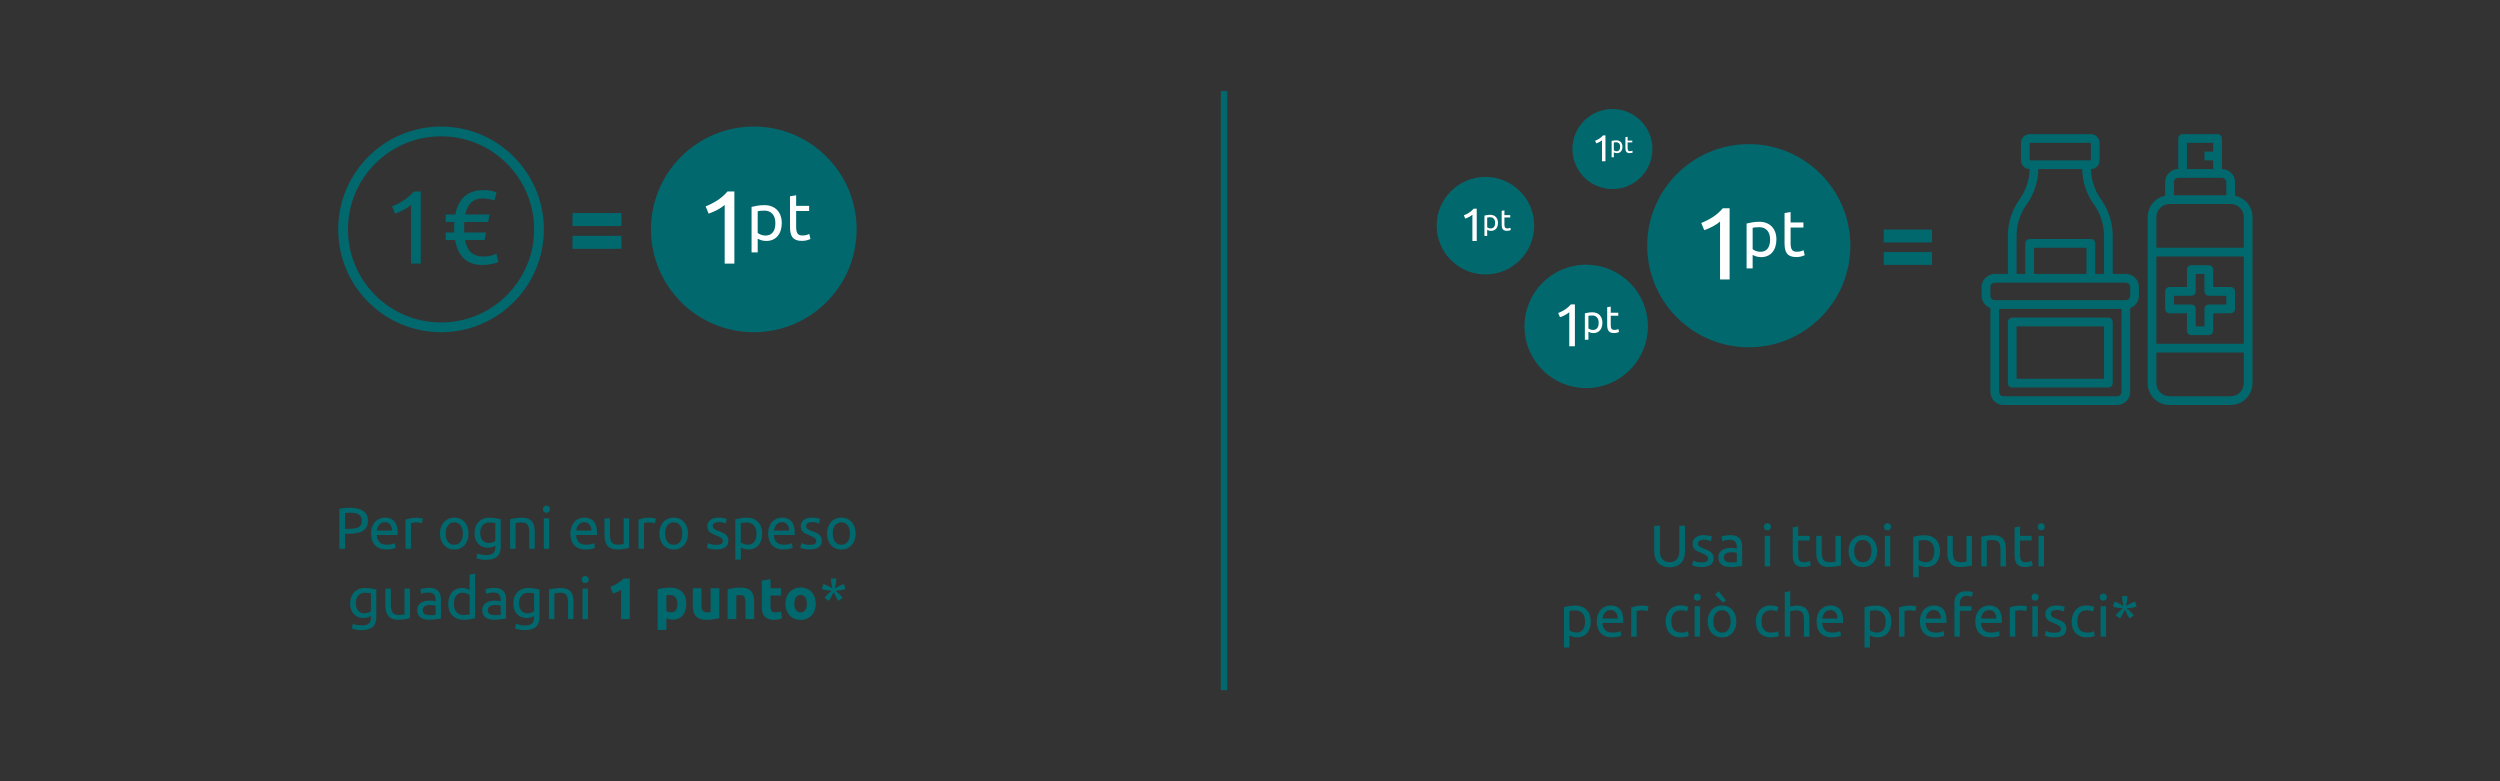 <svg xmlns="http://www.w3.org/2000/svg" xmlns:xlink="http://www.w3.org/1999/xlink" id="Livello_1" x="0px" y="0px" width="768px" height="240px" viewBox="0 0 768 240" xml:space="preserve"><rect x="0" y="0" width="768" height="240" fill="#333333" stroke="none"/><g>	<line fill="none" stroke="#01686D" stroke-width="2" stroke-miterlimit="10" x1="376.029" y1="28" x2="376.029" y2="212"></line>	<g>		<g>			<path fill="#01686D" d="M175.872,65.44h15.031v3.998h-15.031V65.44z M175.872,72.444h15.031v3.998h-15.031V72.444z"></path>		</g>		<g>			<g>				<path fill="#01686D" d="M120.428,63.394c1.215-0.469,2.398-1.071,3.55-1.808c1.151-0.735,2.207-1.657,3.166-2.766h2.111v22.162      h-2.974V62.945c-0.256,0.235-0.571,0.479-0.943,0.735c-0.374,0.256-0.779,0.502-1.215,0.736      c-0.438,0.234-0.896,0.458-1.375,0.671c-0.48,0.214-0.944,0.396-1.392,0.544L120.428,63.394z"></path>				<path fill="#01686D" d="M139.872,65.888c0.49-2.494,1.46-4.365,2.91-5.612c1.45-1.247,3.305-1.871,5.564-1.871      c0.938,0,1.716,0.059,2.335,0.176c0.618,0.117,1.236,0.271,1.854,0.464l-0.64,2.559c-0.512-0.192-1.071-0.347-1.679-0.464      c-0.608-0.117-1.231-0.176-1.871-0.176c-0.811,0-1.519,0.117-2.126,0.352c-0.608,0.235-1.13,0.565-1.567,0.991      c-0.438,0.427-0.795,0.943-1.072,1.551c-0.277,0.608-0.49,1.285-0.639,2.031h7.451l-0.448,2.303h-7.323      c-0.021,0.277-0.032,0.555-0.032,0.831c0,0.277,0,0.565,0,0.863c0,0.277,0,0.544,0,0.8s0.011,0.501,0.032,0.735h6.684      l-0.448,2.303h-5.98c0.362,1.898,1.018,3.22,1.967,3.966c0.948,0.746,2.137,1.119,3.565,1.119c0.896,0,1.668-0.085,2.319-0.256      c0.65-0.17,1.231-0.373,1.743-0.607l0.64,2.526c-0.363,0.192-0.991,0.395-1.887,0.607s-1.887,0.32-2.974,0.32      c-2.495,0-4.424-0.677-5.789-2.031c-1.365-1.354-2.25-3.234-2.654-5.645h-2.878V71.42h2.623      c-0.021-0.234-0.032-0.479-0.032-0.735s0-0.522,0-0.8c0-0.298,0-0.586,0-0.863c0-0.276,0.011-0.554,0.032-0.831h-2.623v-2.303      H139.872z"></path>			</g>			<circle fill="none" stroke="#01686D" stroke-width="3" stroke-miterlimit="10" cx="135.491" cy="70.469" r="30.089"></circle>		</g>		<g>			<circle fill="#01686D" stroke="#01686D" stroke-width="3" stroke-miterlimit="10" cx="231.566" cy="70.469" r="30.089"></circle>			<g>				<g>					<path fill="#FFFFFF" d="M216.77,63.394c1.215-0.469,2.398-1.071,3.55-1.808c1.151-0.735,2.207-1.657,3.166-2.766h2.111v22.162       h-2.974V62.945c-0.256,0.235-0.571,0.479-0.943,0.735c-0.374,0.256-0.779,0.502-1.215,0.736       c-0.438,0.234-0.896,0.458-1.375,0.671c-0.48,0.214-0.944,0.396-1.392,0.544L216.77,63.394z"></path>				</g>				<g>					<path fill="#FFFFFF" d="M240.158,68.53c0,0.797-0.104,1.533-0.314,2.208c-0.209,0.676-0.517,1.256-0.922,1.742       s-0.901,0.865-1.489,1.135c-0.588,0.271-1.26,0.405-2.016,0.405c-0.607,0-1.145-0.081-1.61-0.243       c-0.466-0.162-0.814-0.317-1.043-0.466v4.214h-1.884V63.566c0.446-0.107,1.003-0.226,1.671-0.354       c0.668-0.128,1.442-0.192,2.32-0.192c0.811,0,1.54,0.129,2.188,0.385c0.648,0.257,1.202,0.622,1.661,1.095       s0.813,1.05,1.064,1.731C240.033,66.913,240.158,67.68,240.158,68.53z M238.193,68.53c0-1.229-0.304-2.175-0.912-2.836       c-0.607-0.662-1.418-0.993-2.431-0.993c-0.567,0-1.01,0.021-1.327,0.061c-0.317,0.041-0.571,0.088-0.76,0.142v6.646       c0.229,0.189,0.56,0.372,0.993,0.547c0.432,0.176,0.905,0.264,1.418,0.264c0.54,0,1.003-0.098,1.388-0.294       c0.385-0.195,0.699-0.466,0.942-0.811c0.243-0.344,0.418-0.749,0.527-1.216C238.139,69.573,238.193,69.07,238.193,68.53z"></path>					<path fill="#FFFFFF" d="M244.575,63.242h3.991v1.58h-3.991v4.862c0,0.527,0.041,0.963,0.122,1.307       c0.081,0.345,0.203,0.615,0.365,0.811c0.162,0.196,0.365,0.335,0.608,0.416c0.243,0.081,0.526,0.121,0.851,0.121       c0.567,0,1.023-0.063,1.368-0.192c0.344-0.128,0.584-0.22,0.719-0.273l0.365,1.56c-0.189,0.095-0.521,0.213-0.993,0.354       C247.505,73.93,246.965,74,246.357,74c-0.716,0-1.307-0.091-1.772-0.273c-0.466-0.183-0.841-0.456-1.125-0.82       s-0.483-0.813-0.598-1.348c-0.115-0.533-0.172-1.151-0.172-1.854v-9.4l1.884-0.324V63.242z"></path>				</g>			</g>		</g>		<g>			<rect x="76.029" y="154.62" fill="none" width="215" height="45"></rect>			<g>				<path fill="#01686D" d="M107.57,155.988c1.752,0,3.099,0.333,4.041,0.999s1.413,1.658,1.413,2.979      c0,0.72-0.129,1.335-0.387,1.845c-0.258,0.511-0.63,0.925-1.116,1.242c-0.486,0.318-1.077,0.549-1.773,0.693      c-0.696,0.144-1.482,0.216-2.358,0.216h-1.386v4.626h-1.746v-12.294c0.492-0.12,1.041-0.201,1.647-0.243      S107.066,155.988,107.57,155.988z M107.714,157.518c-0.744,0-1.314,0.019-1.71,0.055v4.896h1.314c0.6,0,1.14-0.039,1.62-0.117      c0.48-0.077,0.885-0.21,1.215-0.396c0.33-0.187,0.585-0.441,0.765-0.766c0.18-0.323,0.27-0.737,0.27-1.241      c0-0.48-0.093-0.876-0.279-1.188c-0.187-0.312-0.438-0.561-0.756-0.747c-0.318-0.186-0.687-0.314-1.107-0.387      S108.183,157.518,107.714,157.518z"></path>				<path fill="#01686D" d="M113.996,163.926c0-0.828,0.12-1.551,0.36-2.169s0.558-1.131,0.954-1.539      c0.396-0.407,0.852-0.714,1.368-0.918c0.516-0.204,1.044-0.306,1.584-0.306c1.26,0,2.226,0.393,2.898,1.179      c0.672,0.786,1.008,1.983,1.008,3.591c0,0.072,0,0.165,0,0.279s-0.006,0.219-0.018,0.314h-6.408      c0.072,0.973,0.354,1.711,0.846,2.215s1.26,0.756,2.304,0.756c0.588,0,1.083-0.051,1.485-0.153      c0.402-0.102,0.705-0.201,0.909-0.297l0.234,1.404c-0.204,0.107-0.561,0.222-1.071,0.342c-0.51,0.12-1.089,0.18-1.737,0.18      c-0.816,0-1.521-0.123-2.115-0.369c-0.594-0.245-1.083-0.585-1.467-1.017c-0.384-0.432-0.669-0.945-0.855-1.539      S113.996,164.634,113.996,163.926z M120.422,163.008c0.012-0.756-0.177-1.377-0.567-1.863c-0.39-0.485-0.927-0.729-1.611-0.729      c-0.384,0-0.723,0.075-1.017,0.225c-0.294,0.15-0.543,0.346-0.747,0.585c-0.204,0.24-0.363,0.517-0.477,0.828      c-0.114,0.313-0.189,0.63-0.225,0.954H120.422z"></path>				<path fill="#01686D" d="M128.036,159.03c0.144,0,0.309,0.009,0.495,0.026c0.186,0.019,0.369,0.042,0.549,0.072      s0.345,0.061,0.495,0.09c0.15,0.03,0.261,0.058,0.333,0.081l-0.288,1.458c-0.132-0.048-0.351-0.104-0.657-0.171      c-0.306-0.065-0.699-0.099-1.179-0.099c-0.312,0-0.621,0.033-0.927,0.099c-0.306,0.066-0.507,0.111-0.603,0.135v7.866h-1.674      v-8.964c0.396-0.145,0.888-0.279,1.476-0.405S127.304,159.03,128.036,159.03z"></path>				<path fill="#01686D" d="M143.948,163.908c0,0.744-0.108,1.416-0.324,2.016c-0.216,0.601-0.519,1.116-0.909,1.548      c-0.39,0.433-0.855,0.766-1.395,0.999c-0.54,0.234-1.128,0.352-1.764,0.352c-0.636,0-1.224-0.117-1.764-0.352      c-0.54-0.233-1.005-0.566-1.395-0.999c-0.39-0.432-0.693-0.947-0.909-1.548c-0.216-0.6-0.324-1.271-0.324-2.016      c0-0.732,0.108-1.401,0.324-2.007c0.216-0.606,0.519-1.125,0.909-1.558c0.39-0.432,0.855-0.765,1.395-0.999      c0.54-0.233,1.128-0.351,1.764-0.351c0.636,0,1.224,0.117,1.764,0.351c0.54,0.234,1.005,0.567,1.395,0.999      c0.39,0.433,0.693,0.951,0.909,1.558C143.84,162.507,143.948,163.176,143.948,163.908z M142.202,163.908      c0-1.056-0.237-1.894-0.711-2.512c-0.474-0.617-1.119-0.927-1.935-0.927c-0.816,0-1.461,0.31-1.935,0.927      c-0.474,0.618-0.711,1.456-0.711,2.512s0.237,1.893,0.711,2.511s1.119,0.927,1.935,0.927c0.816,0,1.461-0.309,1.935-0.927      C141.964,165.801,142.202,164.964,142.202,163.908z"></path>				<path fill="#01686D" d="M152.174,167.652c-0.144,0.096-0.423,0.219-0.837,0.368c-0.414,0.15-0.897,0.226-1.449,0.226      c-0.564,0-1.095-0.09-1.593-0.271c-0.499-0.18-0.934-0.459-1.305-0.837c-0.372-0.378-0.666-0.849-0.882-1.413      c-0.216-0.563-0.324-1.235-0.324-2.016c0-0.684,0.102-1.311,0.306-1.881c0.204-0.57,0.501-1.063,0.891-1.477      c0.39-0.414,0.867-0.737,1.431-0.972s1.2-0.351,1.908-0.351c0.78,0,1.461,0.057,2.043,0.171s1.071,0.219,1.467,0.314v8.353      c0,1.439-0.372,2.483-1.116,3.132c-0.744,0.647-1.872,0.972-3.384,0.972c-0.588,0-1.143-0.048-1.665-0.144      c-0.522-0.097-0.975-0.21-1.359-0.342l0.306-1.458c0.336,0.132,0.747,0.248,1.233,0.351c0.486,0.102,0.993,0.153,1.521,0.153      c0.996,0,1.713-0.198,2.151-0.595c0.438-0.396,0.657-1.025,0.657-1.89V167.652z M152.156,160.704      c-0.168-0.048-0.393-0.093-0.675-0.135c-0.282-0.042-0.664-0.063-1.143-0.063c-0.9,0-1.593,0.294-2.079,0.882      s-0.729,1.368-0.729,2.34c0,0.54,0.069,1.003,0.207,1.387c0.138,0.384,0.324,0.701,0.558,0.954      c0.234,0.252,0.504,0.438,0.81,0.558c0.306,0.12,0.621,0.18,0.945,0.18c0.444,0,0.852-0.063,1.224-0.188      c0.372-0.126,0.666-0.273,0.882-0.441V160.704z"></path>				<path fill="#01686D" d="M156.709,159.498c0.384-0.096,0.894-0.198,1.53-0.307c0.636-0.107,1.368-0.161,2.196-0.161      c0.744,0,1.362,0.104,1.854,0.314c0.492,0.21,0.885,0.504,1.179,0.882c0.293,0.378,0.5,0.831,0.621,1.359s0.18,1.11,0.18,1.746      v5.256h-1.674v-4.896c0-0.575-0.039-1.067-0.117-1.476s-0.207-0.738-0.387-0.99c-0.18-0.252-0.42-0.435-0.72-0.549      c-0.3-0.114-0.672-0.171-1.116-0.171c-0.18,0-0.366,0.006-0.558,0.018c-0.192,0.013-0.375,0.027-0.549,0.046      c-0.174,0.018-0.33,0.039-0.468,0.063c-0.138,0.024-0.237,0.042-0.297,0.054v7.902h-1.674V159.498z"></path>				<path fill="#01686D" d="M167.869,157.536c-0.3,0-0.555-0.1-0.765-0.297c-0.21-0.198-0.315-0.465-0.315-0.802      c0-0.335,0.105-0.603,0.315-0.801s0.465-0.297,0.765-0.297c0.3,0,0.555,0.099,0.765,0.297c0.209,0.198,0.315,0.466,0.315,0.801      c0,0.337-0.105,0.604-0.315,0.802C168.424,157.437,168.169,157.536,167.869,157.536z M168.715,168.588h-1.674v-9.36h1.674      V168.588z"></path>				<path fill="#01686D" d="M175.231,163.926c0-0.828,0.12-1.551,0.36-2.169s0.558-1.131,0.954-1.539      c0.396-0.407,0.852-0.714,1.368-0.918c0.516-0.204,1.044-0.306,1.584-0.306c1.26,0,2.226,0.393,2.898,1.179      c0.672,0.786,1.008,1.983,1.008,3.591c0,0.072,0,0.165,0,0.279s-0.006,0.219-0.018,0.314h-6.408      c0.072,0.973,0.354,1.711,0.846,2.215s1.26,0.756,2.304,0.756c0.588,0,1.083-0.051,1.485-0.153      c0.402-0.102,0.705-0.201,0.909-0.297l0.234,1.404c-0.204,0.107-0.561,0.222-1.071,0.342c-0.51,0.12-1.089,0.18-1.737,0.18      c-0.816,0-1.521-0.123-2.115-0.369c-0.594-0.245-1.083-0.585-1.467-1.017c-0.384-0.432-0.669-0.945-0.855-1.539      S175.231,164.634,175.231,163.926z M181.657,163.008c0.012-0.756-0.177-1.377-0.567-1.863c-0.39-0.485-0.927-0.729-1.611-0.729      c-0.384,0-0.723,0.075-1.017,0.225c-0.294,0.15-0.543,0.346-0.747,0.585c-0.204,0.24-0.363,0.517-0.477,0.828      c-0.114,0.313-0.189,0.63-0.225,0.954H181.657z"></path>				<path fill="#01686D" d="M193.267,168.318c-0.384,0.096-0.891,0.197-1.521,0.306c-0.63,0.107-1.359,0.162-2.187,0.162      c-0.72,0-1.326-0.105-1.818-0.315c-0.492-0.21-0.888-0.507-1.188-0.891c-0.3-0.384-0.516-0.837-0.648-1.359      c-0.132-0.521-0.198-1.101-0.198-1.736v-5.257h1.674v4.896c0,1.14,0.18,1.956,0.54,2.448s0.966,0.737,1.818,0.737      c0.18,0,0.366-0.006,0.558-0.018s0.372-0.027,0.54-0.045c0.168-0.019,0.321-0.036,0.459-0.054      c0.138-0.019,0.237-0.039,0.297-0.063v-7.902h1.674V168.318z"></path>				<path fill="#01686D" d="M199.603,159.03c0.144,0,0.309,0.009,0.495,0.026c0.186,0.019,0.369,0.042,0.549,0.072      s0.345,0.061,0.495,0.09c0.15,0.03,0.261,0.058,0.333,0.081l-0.288,1.458c-0.132-0.048-0.351-0.104-0.657-0.171      c-0.306-0.065-0.699-0.099-1.179-0.099c-0.312,0-0.621,0.033-0.927,0.099c-0.306,0.066-0.507,0.111-0.603,0.135v7.866h-1.674      v-8.964c0.396-0.145,0.888-0.279,1.476-0.405S198.871,159.03,199.603,159.03z"></path>				<path fill="#01686D" d="M211.356,163.908c0,0.744-0.108,1.416-0.324,2.016c-0.216,0.601-0.519,1.116-0.909,1.548      c-0.39,0.433-0.855,0.766-1.395,0.999c-0.54,0.234-1.128,0.352-1.764,0.352c-0.636,0-1.224-0.117-1.764-0.352      c-0.54-0.233-1.005-0.566-1.395-0.999c-0.39-0.432-0.693-0.947-0.909-1.548c-0.216-0.6-0.324-1.271-0.324-2.016      c0-0.732,0.108-1.401,0.324-2.007c0.216-0.606,0.519-1.125,0.909-1.558c0.39-0.432,0.855-0.765,1.395-0.999      c0.54-0.233,1.128-0.351,1.764-0.351c0.636,0,1.224,0.117,1.764,0.351c0.54,0.234,1.005,0.567,1.395,0.999      c0.39,0.433,0.693,0.951,0.909,1.558C211.249,162.507,211.356,163.176,211.356,163.908z M209.61,163.908      c0-1.056-0.237-1.894-0.711-2.512c-0.474-0.617-1.119-0.927-1.935-0.927c-0.816,0-1.461,0.31-1.935,0.927      c-0.474,0.618-0.711,1.456-0.711,2.512s0.237,1.893,0.711,2.511s1.119,0.927,1.935,0.927c0.816,0,1.461-0.309,1.935-0.927      C209.373,165.801,209.61,164.964,209.61,163.908z"></path>				<path fill="#01686D" d="M220.05,167.382c0.684,0,1.19-0.09,1.521-0.27c0.33-0.181,0.495-0.469,0.495-0.864      c0-0.408-0.162-0.732-0.486-0.972c-0.324-0.24-0.858-0.511-1.602-0.811c-0.36-0.144-0.705-0.291-1.035-0.441      c-0.331-0.149-0.615-0.326-0.855-0.53c-0.24-0.204-0.432-0.45-0.576-0.738s-0.216-0.642-0.216-1.062      c0-0.828,0.306-1.485,0.918-1.972c0.612-0.485,1.446-0.729,2.502-0.729c0.264,0,0.528,0.015,0.792,0.045      c0.264,0.03,0.51,0.066,0.738,0.107c0.228,0.043,0.429,0.088,0.603,0.136c0.174,0.048,0.309,0.09,0.405,0.126l-0.306,1.439      c-0.18-0.096-0.462-0.194-0.846-0.297c-0.384-0.102-0.846-0.153-1.386-0.153c-0.468,0-0.876,0.094-1.224,0.279      c-0.348,0.187-0.522,0.478-0.522,0.873c0,0.204,0.039,0.384,0.117,0.54s0.198,0.297,0.36,0.423      c0.162,0.126,0.363,0.243,0.603,0.352c0.24,0.107,0.528,0.222,0.864,0.342c0.444,0.168,0.84,0.333,1.188,0.495      s0.645,0.351,0.891,0.566c0.246,0.217,0.435,0.478,0.567,0.783c0.132,0.306,0.198,0.682,0.198,1.125      c0,0.864-0.321,1.519-0.963,1.962c-0.642,0.444-1.557,0.666-2.745,0.666c-0.828,0-1.476-0.069-1.944-0.207      c-0.468-0.138-0.786-0.243-0.954-0.314l0.306-1.44c0.192,0.072,0.498,0.18,0.918,0.324      C218.795,167.31,219.354,167.382,220.05,167.382z"></path>				<path fill="#01686D" d="M234.144,163.926c0,0.708-0.093,1.362-0.279,1.962c-0.186,0.601-0.459,1.116-0.819,1.548      c-0.36,0.433-0.801,0.769-1.323,1.009c-0.522,0.239-1.119,0.359-1.791,0.359c-0.54,0-1.017-0.072-1.431-0.216      s-0.723-0.282-0.927-0.414v3.744H225.9v-12.402c0.396-0.096,0.891-0.2,1.485-0.314c0.594-0.114,1.281-0.171,2.061-0.171      c0.72,0,1.368,0.114,1.944,0.342c0.576,0.228,1.068,0.552,1.476,0.972c0.408,0.42,0.723,0.934,0.945,1.539      C234.033,162.489,234.144,163.17,234.144,163.926z M232.398,163.926c0-1.092-0.27-1.932-0.81-2.52s-1.26-0.883-2.16-0.883      c-0.504,0-0.897,0.019-1.179,0.055c-0.282,0.036-0.507,0.078-0.675,0.126v5.903c0.204,0.169,0.498,0.331,0.882,0.486      c0.384,0.156,0.804,0.234,1.26,0.234c0.48,0,0.891-0.087,1.233-0.262c0.342-0.173,0.621-0.413,0.837-0.72      c0.216-0.306,0.372-0.666,0.468-1.08S232.398,164.406,232.398,163.926z"></path>				<path fill="#01686D" d="M235.979,163.926c0-0.828,0.12-1.551,0.36-2.169s0.558-1.131,0.954-1.539      c0.396-0.407,0.852-0.714,1.368-0.918c0.516-0.204,1.044-0.306,1.584-0.306c1.26,0,2.226,0.393,2.898,1.179      c0.672,0.786,1.008,1.983,1.008,3.591c0,0.072,0,0.165,0,0.279s-0.006,0.219-0.018,0.314h-6.408      c0.072,0.973,0.354,1.711,0.846,2.215s1.26,0.756,2.304,0.756c0.588,0,1.083-0.051,1.485-0.153      c0.402-0.102,0.705-0.201,0.909-0.297l0.234,1.404c-0.204,0.107-0.561,0.222-1.071,0.342c-0.51,0.12-1.089,0.18-1.737,0.18      c-0.816,0-1.521-0.123-2.115-0.369c-0.594-0.245-1.083-0.585-1.467-1.017c-0.384-0.432-0.669-0.945-0.855-1.539      S235.979,164.634,235.979,163.926z M242.406,163.008c0.012-0.756-0.177-1.377-0.567-1.863c-0.39-0.485-0.927-0.729-1.611-0.729      c-0.384,0-0.723,0.075-1.017,0.225c-0.294,0.15-0.543,0.346-0.747,0.585c-0.204,0.24-0.363,0.517-0.477,0.828      c-0.114,0.313-0.189,0.63-0.225,0.954H242.406z"></path>				<path fill="#01686D" d="M248.742,167.382c0.684,0,1.19-0.09,1.521-0.27c0.33-0.181,0.495-0.469,0.495-0.864      c0-0.408-0.162-0.732-0.486-0.972c-0.324-0.24-0.858-0.511-1.602-0.811c-0.36-0.144-0.705-0.291-1.035-0.441      c-0.331-0.149-0.615-0.326-0.855-0.53c-0.24-0.204-0.432-0.45-0.576-0.738s-0.216-0.642-0.216-1.062      c0-0.828,0.306-1.485,0.918-1.972c0.612-0.485,1.446-0.729,2.502-0.729c0.264,0,0.528,0.015,0.792,0.045      c0.264,0.03,0.51,0.066,0.738,0.107c0.228,0.043,0.429,0.088,0.603,0.136c0.174,0.048,0.309,0.09,0.405,0.126l-0.306,1.439      c-0.18-0.096-0.462-0.194-0.846-0.297c-0.384-0.102-0.846-0.153-1.386-0.153c-0.468,0-0.876,0.094-1.224,0.279      c-0.348,0.187-0.522,0.478-0.522,0.873c0,0.204,0.039,0.384,0.117,0.54s0.198,0.297,0.36,0.423      c0.162,0.126,0.363,0.243,0.603,0.352c0.24,0.107,0.528,0.222,0.864,0.342c0.444,0.168,0.84,0.333,1.188,0.495      s0.645,0.351,0.891,0.566c0.246,0.217,0.435,0.478,0.567,0.783c0.132,0.306,0.198,0.682,0.198,1.125      c0,0.864-0.321,1.519-0.963,1.962c-0.642,0.444-1.557,0.666-2.745,0.666c-0.828,0-1.476-0.069-1.944-0.207      c-0.468-0.138-0.786-0.243-0.954-0.314l0.306-1.44c0.192,0.072,0.498,0.18,0.918,0.324      C247.487,167.31,248.045,167.382,248.742,167.382z"></path>				<path fill="#01686D" d="M262.854,163.908c0,0.744-0.108,1.416-0.324,2.016c-0.216,0.601-0.519,1.116-0.909,1.548      c-0.39,0.433-0.855,0.766-1.395,0.999c-0.54,0.234-1.128,0.352-1.764,0.352c-0.636,0-1.224-0.117-1.764-0.352      c-0.54-0.233-1.005-0.566-1.395-0.999c-0.39-0.432-0.693-0.947-0.909-1.548c-0.216-0.6-0.324-1.271-0.324-2.016      c0-0.732,0.108-1.401,0.324-2.007c0.216-0.606,0.519-1.125,0.909-1.558c0.39-0.432,0.855-0.765,1.395-0.999      c0.54-0.233,1.128-0.351,1.764-0.351c0.636,0,1.224,0.117,1.764,0.351c0.54,0.234,1.005,0.567,1.395,0.999      c0.39,0.433,0.693,0.951,0.909,1.558C262.746,162.507,262.854,163.176,262.854,163.908z M261.107,163.908      c0-1.056-0.237-1.894-0.711-2.512c-0.474-0.617-1.119-0.927-1.935-0.927c-0.816,0-1.461,0.31-1.935,0.927      c-0.474,0.618-0.711,1.456-0.711,2.512s0.237,1.893,0.711,2.511s1.119,0.927,1.935,0.927c0.816,0,1.461-0.309,1.935-0.927      C260.87,165.801,261.107,164.964,261.107,163.908z"></path>			</g>			<g>				<path fill="#01686D" d="M113.96,189.252c-0.144,0.096-0.423,0.219-0.837,0.368c-0.414,0.15-0.897,0.226-1.449,0.226      c-0.564,0-1.095-0.09-1.593-0.271c-0.499-0.18-0.934-0.459-1.305-0.837c-0.372-0.378-0.666-0.849-0.882-1.413      c-0.216-0.563-0.324-1.235-0.324-2.016c0-0.684,0.102-1.311,0.306-1.881c0.204-0.57,0.501-1.063,0.891-1.477      c0.39-0.414,0.867-0.737,1.431-0.972s1.2-0.351,1.908-0.351c0.78,0,1.461,0.057,2.043,0.171s1.071,0.219,1.467,0.314v8.353      c0,1.439-0.372,2.483-1.116,3.132c-0.744,0.647-1.872,0.972-3.384,0.972c-0.588,0-1.143-0.048-1.665-0.144      c-0.522-0.097-0.975-0.21-1.359-0.342l0.306-1.458c0.336,0.132,0.747,0.248,1.233,0.351c0.486,0.102,0.993,0.153,1.521,0.153      c0.996,0,1.713-0.198,2.151-0.595c0.438-0.396,0.657-1.025,0.657-1.89V189.252z M113.942,182.304      c-0.168-0.048-0.393-0.093-0.675-0.135c-0.282-0.042-0.664-0.063-1.143-0.063c-0.9,0-1.593,0.294-2.079,0.882      s-0.729,1.368-0.729,2.34c0,0.54,0.069,1.003,0.207,1.387c0.138,0.384,0.324,0.701,0.558,0.954      c0.234,0.252,0.504,0.438,0.81,0.558c0.306,0.12,0.621,0.18,0.945,0.18c0.444,0,0.852-0.063,1.224-0.188      c0.372-0.126,0.666-0.273,0.882-0.441V182.304z"></path>				<path fill="#01686D" d="M125.948,189.918c-0.384,0.096-0.891,0.197-1.521,0.306c-0.63,0.107-1.359,0.162-2.187,0.162      c-0.72,0-1.326-0.105-1.818-0.315c-0.492-0.21-0.888-0.507-1.188-0.891c-0.3-0.384-0.516-0.837-0.648-1.359      c-0.132-0.521-0.198-1.101-0.198-1.736v-5.257h1.674v4.896c0,1.14,0.18,1.956,0.54,2.448s0.966,0.737,1.818,0.737      c0.18,0,0.366-0.006,0.558-0.018s0.372-0.027,0.54-0.045c0.168-0.019,0.321-0.036,0.459-0.054      c0.138-0.019,0.237-0.039,0.297-0.063v-7.902h1.674V189.918z"></path>				<path fill="#01686D" d="M131.852,180.594c0.672,0,1.239,0.087,1.701,0.261s0.834,0.42,1.116,0.738      c0.282,0.317,0.483,0.696,0.603,1.134c0.12,0.438,0.18,0.921,0.18,1.449v5.85c-0.144,0.024-0.345,0.058-0.603,0.099      c-0.258,0.043-0.549,0.081-0.873,0.117c-0.324,0.036-0.675,0.069-1.053,0.1c-0.378,0.029-0.753,0.045-1.125,0.045      c-0.528,0-1.014-0.055-1.458-0.162c-0.444-0.108-0.828-0.279-1.152-0.513c-0.324-0.234-0.576-0.543-0.756-0.928      c-0.18-0.384-0.27-0.846-0.27-1.386c0-0.516,0.105-0.96,0.315-1.332s0.495-0.672,0.855-0.9c0.36-0.228,0.78-0.396,1.26-0.504      c0.479-0.107,0.984-0.162,1.512-0.162c0.168,0,0.342,0.01,0.522,0.027c0.18,0.019,0.351,0.042,0.513,0.072      s0.303,0.057,0.423,0.081s0.204,0.042,0.252,0.054v-0.468c0-0.276-0.03-0.549-0.09-0.819c-0.06-0.27-0.168-0.51-0.324-0.72      c-0.156-0.21-0.369-0.378-0.639-0.504s-0.621-0.189-1.053-0.189c-0.552,0-1.035,0.039-1.449,0.117s-0.723,0.159-0.927,0.243      l-0.198-1.386c0.216-0.097,0.576-0.189,1.08-0.279C130.718,180.639,131.264,180.594,131.852,180.594z M131.996,188.981      c0.396,0,0.747-0.009,1.053-0.027c0.306-0.018,0.561-0.051,0.765-0.099v-2.79c-0.12-0.06-0.315-0.11-0.585-0.153      c-0.27-0.042-0.597-0.063-0.981-0.063c-0.252,0-0.519,0.018-0.801,0.054c-0.282,0.036-0.54,0.111-0.774,0.226      c-0.234,0.114-0.429,0.27-0.585,0.468c-0.156,0.198-0.234,0.459-0.234,0.783c0,0.6,0.192,1.017,0.576,1.251      C130.813,188.864,131.335,188.981,131.996,188.981z"></path>				<path fill="#01686D" d="M144.271,176.508l1.674-0.288v13.698c-0.384,0.107-0.876,0.216-1.476,0.323      c-0.6,0.108-1.29,0.162-2.07,0.162c-0.72,0-1.368-0.114-1.944-0.342c-0.576-0.228-1.068-0.552-1.476-0.972      c-0.408-0.42-0.723-0.934-0.945-1.539c-0.222-0.606-0.333-1.287-0.333-2.043c0-0.721,0.093-1.38,0.279-1.98      c0.186-0.6,0.459-1.116,0.819-1.548c0.36-0.432,0.801-0.768,1.323-1.008s1.119-0.36,1.791-0.36c0.54,0,1.017,0.072,1.431,0.216      c0.414,0.145,0.723,0.282,0.927,0.414V176.508z M144.271,182.808c-0.204-0.168-0.498-0.33-0.882-0.486      c-0.384-0.155-0.804-0.233-1.26-0.233c-0.48,0-0.891,0.087-1.233,0.261c-0.342,0.174-0.621,0.414-0.837,0.72      c-0.216,0.306-0.372,0.669-0.468,1.089c-0.096,0.421-0.144,0.87-0.144,1.351c0,1.092,0.27,1.935,0.81,2.528      c0.54,0.595,1.26,0.892,2.16,0.892c0.456,0,0.837-0.021,1.143-0.063c0.306-0.042,0.543-0.087,0.711-0.135V182.808z"></path>				<path fill="#01686D" d="M151.85,180.594c0.672,0,1.239,0.087,1.701,0.261s0.834,0.42,1.116,0.738      c0.282,0.317,0.483,0.696,0.603,1.134c0.12,0.438,0.18,0.921,0.18,1.449v5.85c-0.144,0.024-0.345,0.058-0.603,0.099      c-0.258,0.043-0.549,0.081-0.873,0.117c-0.324,0.036-0.675,0.069-1.053,0.1c-0.378,0.029-0.753,0.045-1.125,0.045      c-0.528,0-1.014-0.055-1.458-0.162c-0.444-0.108-0.828-0.279-1.152-0.513c-0.324-0.234-0.576-0.543-0.756-0.928      c-0.18-0.384-0.27-0.846-0.27-1.386c0-0.516,0.105-0.96,0.315-1.332s0.495-0.672,0.855-0.9c0.36-0.228,0.78-0.396,1.26-0.504      c0.479-0.107,0.984-0.162,1.512-0.162c0.168,0,0.342,0.01,0.522,0.027c0.18,0.019,0.351,0.042,0.513,0.072      s0.303,0.057,0.423,0.081s0.204,0.042,0.252,0.054v-0.468c0-0.276-0.03-0.549-0.09-0.819c-0.06-0.27-0.168-0.51-0.324-0.72      c-0.156-0.21-0.369-0.378-0.639-0.504s-0.621-0.189-1.053-0.189c-0.552,0-1.035,0.039-1.449,0.117s-0.723,0.159-0.927,0.243      l-0.198-1.386c0.216-0.097,0.576-0.189,1.08-0.279C150.716,180.639,151.262,180.594,151.85,180.594z M151.994,188.981      c0.396,0,0.747-0.009,1.053-0.027c0.306-0.018,0.561-0.051,0.765-0.099v-2.79c-0.12-0.06-0.315-0.11-0.585-0.153      c-0.27-0.042-0.597-0.063-0.981-0.063c-0.252,0-0.519,0.018-0.801,0.054c-0.282,0.036-0.54,0.111-0.774,0.226      c-0.234,0.114-0.429,0.27-0.585,0.468c-0.156,0.198-0.234,0.459-0.234,0.783c0,0.6,0.192,1.017,0.576,1.251      C150.812,188.864,151.333,188.981,151.994,188.981z"></path>				<path fill="#01686D" d="M164.089,189.252c-0.144,0.096-0.423,0.219-0.837,0.368c-0.414,0.15-0.897,0.226-1.449,0.226      c-0.564,0-1.095-0.09-1.593-0.271c-0.499-0.18-0.934-0.459-1.305-0.837c-0.372-0.378-0.666-0.849-0.882-1.413      c-0.216-0.563-0.324-1.235-0.324-2.016c0-0.684,0.102-1.311,0.306-1.881c0.204-0.57,0.501-1.063,0.891-1.477      c0.39-0.414,0.867-0.737,1.431-0.972s1.2-0.351,1.908-0.351c0.78,0,1.461,0.057,2.043,0.171s1.071,0.219,1.467,0.314v8.353      c0,1.439-0.372,2.483-1.116,3.132c-0.744,0.647-1.872,0.972-3.384,0.972c-0.588,0-1.143-0.048-1.665-0.144      c-0.522-0.097-0.975-0.21-1.359-0.342l0.306-1.458c0.336,0.132,0.747,0.248,1.233,0.351c0.486,0.102,0.993,0.153,1.521,0.153      c0.996,0,1.713-0.198,2.151-0.595c0.438-0.396,0.657-1.025,0.657-1.89V189.252z M164.071,182.304      c-0.168-0.048-0.393-0.093-0.675-0.135c-0.282-0.042-0.664-0.063-1.143-0.063c-0.9,0-1.593,0.294-2.079,0.882      s-0.729,1.368-0.729,2.34c0,0.54,0.069,1.003,0.207,1.387c0.138,0.384,0.324,0.701,0.558,0.954      c0.234,0.252,0.504,0.438,0.81,0.558c0.306,0.12,0.621,0.18,0.945,0.18c0.444,0,0.852-0.063,1.224-0.188      c0.372-0.126,0.666-0.273,0.882-0.441V182.304z"></path>				<path fill="#01686D" d="M168.625,181.098c0.384-0.096,0.894-0.198,1.53-0.307c0.636-0.107,1.368-0.161,2.196-0.161      c0.744,0,1.362,0.104,1.854,0.314c0.492,0.21,0.885,0.504,1.179,0.882c0.293,0.378,0.5,0.831,0.621,1.359s0.18,1.11,0.18,1.746      v5.256h-1.674v-4.896c0-0.575-0.039-1.067-0.117-1.476s-0.207-0.738-0.387-0.99c-0.18-0.252-0.42-0.435-0.72-0.549      c-0.3-0.114-0.672-0.171-1.116-0.171c-0.18,0-0.366,0.006-0.558,0.018c-0.192,0.013-0.375,0.027-0.549,0.046      c-0.174,0.018-0.33,0.039-0.468,0.063c-0.138,0.024-0.237,0.042-0.297,0.054v7.902h-1.674V181.098z"></path>				<path fill="#01686D" d="M179.785,179.136c-0.3,0-0.555-0.1-0.765-0.297c-0.21-0.198-0.315-0.465-0.315-0.802      c0-0.335,0.105-0.603,0.315-0.801s0.465-0.297,0.765-0.297c0.3,0,0.555,0.099,0.765,0.297c0.209,0.198,0.315,0.466,0.315,0.801      c0,0.337-0.105,0.604-0.315,0.802C180.34,179.036,180.085,179.136,179.785,179.136z M180.631,190.188h-1.674v-9.36h1.674      V190.188z"></path>			</g>			<g>				<path fill="#01686D" d="M187.489,180.306c0.348-0.145,0.711-0.309,1.089-0.495c0.378-0.186,0.747-0.39,1.107-0.612      c0.36-0.222,0.705-0.456,1.035-0.702c0.33-0.245,0.626-0.507,0.891-0.782h1.872v12.474h-2.682v-8.982      c-0.36,0.24-0.762,0.459-1.206,0.657c-0.444,0.198-0.876,0.369-1.296,0.514L187.489,180.306z"></path>				<path fill="#01686D" d="M210.835,185.453c0,0.732-0.09,1.398-0.27,1.998c-0.18,0.601-0.444,1.116-0.792,1.548      c-0.348,0.433-0.78,0.769-1.296,1.009c-0.516,0.239-1.11,0.359-1.782,0.359c-0.372,0-0.72-0.036-1.044-0.107      c-0.324-0.072-0.636-0.174-0.936-0.307v3.564h-2.682v-12.474c0.24-0.072,0.516-0.142,0.828-0.207      c0.312-0.066,0.639-0.123,0.981-0.172c0.342-0.047,0.69-0.087,1.044-0.116c0.354-0.03,0.693-0.045,1.017-0.045      c0.78,0,1.476,0.116,2.088,0.351c0.612,0.234,1.128,0.564,1.548,0.99c0.42,0.426,0.741,0.944,0.963,1.557      C210.724,184.014,210.835,184.697,210.835,185.453z M208.099,185.525c0-0.828-0.187-1.491-0.558-1.989      c-0.372-0.497-0.924-0.747-1.656-0.747c-0.24,0-0.462,0.01-0.666,0.027c-0.204,0.019-0.372,0.039-0.504,0.063v4.842      c0.168,0.107,0.387,0.198,0.657,0.27c0.27,0.072,0.542,0.108,0.819,0.108C207.463,188.1,208.099,187.241,208.099,185.525z"></path>				<path fill="#01686D" d="M220.986,189.863c-0.456,0.133-1.044,0.255-1.764,0.369c-0.72,0.114-1.476,0.171-2.268,0.171      c-0.804,0-1.473-0.107-2.007-0.324c-0.534-0.216-0.958-0.519-1.269-0.908c-0.313-0.391-0.534-0.855-0.666-1.396      c-0.132-0.54-0.198-1.134-0.198-1.782v-5.273h2.682v4.95c0,0.863,0.114,1.487,0.342,1.871c0.228,0.385,0.654,0.576,1.278,0.576      c0.191,0,0.396-0.009,0.612-0.026c0.216-0.019,0.408-0.039,0.576-0.063v-7.308h2.682V189.863z"></path>				<path fill="#01686D" d="M223.506,181.044c0.456-0.133,1.044-0.255,1.764-0.369c0.72-0.114,1.476-0.171,2.268-0.171      c0.804,0,1.473,0.104,2.007,0.314c0.534,0.21,0.957,0.507,1.269,0.892c0.312,0.384,0.534,0.84,0.666,1.367      c0.132,0.528,0.198,1.116,0.198,1.765v5.346h-2.682v-5.022c0-0.863-0.114-1.476-0.342-1.836c-0.229-0.359-0.654-0.54-1.278-0.54      c-0.192,0-0.396,0.01-0.612,0.027c-0.216,0.019-0.408,0.039-0.576,0.063v7.308h-2.682V181.044z"></path>				<path fill="#01686D" d="M234.018,178.361l2.682-0.432v2.79h3.222v2.231H236.7v3.33c0,0.564,0.099,1.015,0.297,1.351      c0.198,0.336,0.597,0.504,1.197,0.504c0.288,0,0.585-0.027,0.891-0.081c0.306-0.054,0.585-0.129,0.837-0.226l0.378,2.089      c-0.324,0.132-0.684,0.246-1.08,0.342s-0.882,0.144-1.458,0.144c-0.732,0-1.338-0.099-1.818-0.297      c-0.48-0.198-0.864-0.474-1.152-0.828c-0.288-0.354-0.489-0.783-0.603-1.287c-0.114-0.504-0.171-1.062-0.171-1.674V178.361z"></path>				<path fill="#01686D" d="M250.596,185.436c0,0.744-0.108,1.425-0.324,2.043s-0.528,1.146-0.936,1.584      c-0.408,0.438-0.897,0.777-1.467,1.017c-0.57,0.24-1.209,0.36-1.917,0.36c-0.696,0-1.33-0.12-1.899-0.36      c-0.57-0.239-1.06-0.578-1.467-1.017c-0.408-0.438-0.726-0.966-0.954-1.584s-0.342-1.299-0.342-2.043s0.117-1.422,0.351-2.034      c0.234-0.612,0.558-1.134,0.972-1.565c0.414-0.433,0.906-0.769,1.476-1.009c0.57-0.239,1.191-0.359,1.863-0.359      c0.684,0,1.311,0.12,1.881,0.359c0.57,0.24,1.059,0.576,1.467,1.009c0.408,0.432,0.726,0.953,0.954,1.565      S250.596,184.691,250.596,185.436z M247.86,185.436c0-0.828-0.165-1.479-0.495-1.953c-0.33-0.474-0.801-0.711-1.413-0.711      c-0.612,0-1.086,0.237-1.422,0.711c-0.336,0.475-0.504,1.125-0.504,1.953s0.168,1.485,0.504,1.971      c0.336,0.486,0.81,0.729,1.422,0.729c0.612,0,1.083-0.243,1.413-0.729C247.695,186.921,247.86,186.264,247.86,185.436z"></path>			</g>			<g>				<path fill="#01686D" d="M256.895,177.857c0,0.504-0.045,0.987-0.135,1.449c-0.09,0.462-0.183,0.938-0.279,1.431      c0.432-0.239,0.858-0.474,1.278-0.702c0.42-0.228,0.875-0.426,1.368-0.594l0.108-0.036l0.504,1.513l-0.144,0.054      c-0.48,0.18-0.96,0.297-1.44,0.351c-0.48,0.055-0.972,0.1-1.476,0.135c0.396,0.337,0.768,0.664,1.116,0.981      c0.348,0.318,0.672,0.688,0.972,1.107l0.09,0.126l-1.314,0.918l-0.072-0.108c-0.288-0.432-0.537-0.861-0.747-1.287      s-0.423-0.866-0.639-1.323c-0.216,0.457-0.429,0.897-0.639,1.323c-0.21,0.426-0.459,0.855-0.747,1.287l-0.072,0.108      l-1.314-0.918l0.09-0.126c0.3-0.42,0.624-0.789,0.972-1.107c0.348-0.317,0.72-0.645,1.116-0.981      c-0.504-0.035-0.996-0.08-1.476-0.135c-0.48-0.054-0.96-0.171-1.44-0.351l-0.144-0.054l0.504-1.513l0.108,0.036      c0.492,0.168,0.948,0.366,1.368,0.594c0.42,0.229,0.846,0.463,1.278,0.702c-0.096-0.492-0.189-0.969-0.279-1.431      s-0.135-0.945-0.135-1.449v-0.144h1.62V177.857z"></path>			</g>		</g>	</g>	<g>		<g>			<path fill="#01686D" d="M578.676,70.517h14.839v3.946h-14.839V70.517z M578.676,77.43h14.839v3.947h-14.839V77.43z"></path>		</g>		<g>			<circle fill="#01686D" stroke="#01686D" stroke-width="3" stroke-miterlimit="10" cx="537.229" cy="75.481" r="29.704"></circle>			<g>				<g>					<path fill="#FFFFFF" d="M522.622,68.496c1.2-0.463,2.368-1.058,3.505-1.783c1.137-0.727,2.178-1.637,3.125-2.731h2.084V85.86       h-2.937V68.055c-0.252,0.231-0.563,0.474-0.931,0.726c-0.369,0.253-0.769,0.495-1.2,0.727s-0.884,0.452-1.357,0.663       c-0.474,0.21-0.932,0.39-1.373,0.536L522.622,68.496z"></path>				</g>				<g>					<path fill="#FFFFFF" d="M545.712,73.568c0,0.786-0.104,1.513-0.31,2.18c-0.207,0.667-0.511,1.24-0.91,1.72       c-0.4,0.48-0.891,0.854-1.471,1.12c-0.579,0.267-1.243,0.4-1.989,0.4c-0.601,0-1.13-0.08-1.59-0.24       c-0.461-0.16-0.804-0.313-1.03-0.46v4.16h-1.86v-13.78c0.44-0.106,0.99-0.223,1.65-0.35s1.423-0.19,2.29-0.19       c0.8,0,1.52,0.127,2.16,0.38c0.64,0.254,1.187,0.613,1.64,1.08s0.803,1.037,1.05,1.71       C545.589,71.971,545.712,72.728,545.712,73.568z M543.771,73.568c0-1.214-0.3-2.146-0.899-2.801       c-0.601-0.652-1.4-0.979-2.4-0.979c-0.56,0-0.997,0.02-1.31,0.06c-0.313,0.04-0.563,0.087-0.75,0.141v6.56       c0.227,0.188,0.553,0.367,0.979,0.54c0.427,0.174,0.894,0.26,1.4,0.26c0.533,0,0.99-0.096,1.37-0.29       c0.38-0.192,0.689-0.46,0.93-0.8s0.413-0.74,0.521-1.2C543.719,74.597,543.771,74.101,543.771,73.568z"></path>					<path fill="#FFFFFF" d="M550.071,68.347h3.94v1.561h-3.94v4.8c0,0.521,0.04,0.95,0.12,1.29s0.2,0.606,0.36,0.8       s0.36,0.33,0.6,0.41c0.24,0.08,0.521,0.12,0.84,0.12c0.561,0,1.011-0.063,1.351-0.19c0.34-0.126,0.576-0.216,0.71-0.27       l0.36,1.54c-0.188,0.094-0.514,0.21-0.98,0.35c-0.467,0.141-1,0.21-1.6,0.21c-0.707,0-1.29-0.09-1.75-0.27       c-0.46-0.181-0.83-0.45-1.11-0.811c-0.28-0.359-0.477-0.803-0.59-1.33c-0.113-0.526-0.17-1.136-0.17-1.829v-9.28l1.859-0.32       V68.347z"></path>				</g>			</g>		</g>		<g>			<circle fill="#01686D" stroke="#01686D" stroke-width="3" stroke-miterlimit="10" cx="487.27" cy="100.267" r="17.459"></circle>			<g>				<g>					<path fill="#FFFFFF" d="M478.685,96.161c0.705-0.272,1.392-0.622,2.06-1.049s1.28-0.961,1.837-1.604h1.225v12.859h-1.726       V95.901c-0.148,0.136-0.331,0.278-0.547,0.427c-0.217,0.148-0.452,0.291-0.705,0.427c-0.254,0.137-0.52,0.267-0.798,0.39       c-0.278,0.124-0.548,0.229-0.808,0.315L478.685,96.161z"></path>				</g>				<g>					<path fill="#FFFFFF" d="M492.256,99.142c0,0.463-0.061,0.89-0.183,1.281c-0.121,0.393-0.3,0.729-0.534,1.012       c-0.235,0.281-0.523,0.501-0.864,0.658c-0.341,0.156-0.731,0.234-1.17,0.234c-0.353,0-0.664-0.047-0.935-0.141       s-0.472-0.184-0.605-0.271v2.445h-1.093v-8.1c0.259-0.063,0.582-0.131,0.97-0.206c0.388-0.074,0.836-0.111,1.346-0.111       c0.471,0,0.894,0.074,1.27,0.224c0.376,0.148,0.697,0.36,0.964,0.635s0.473,0.609,0.617,1.005       C492.184,98.203,492.256,98.648,492.256,99.142z M491.115,99.142c0-0.713-0.176-1.262-0.528-1.646       c-0.354-0.384-0.823-0.576-1.411-0.576c-0.329,0-0.586,0.012-0.77,0.035c-0.185,0.023-0.331,0.052-0.441,0.083v3.855       c0.134,0.109,0.325,0.216,0.576,0.317s0.525,0.152,0.823,0.152c0.313,0,0.582-0.057,0.805-0.17       c0.224-0.113,0.406-0.271,0.547-0.471c0.141-0.199,0.243-0.435,0.306-0.705S491.115,99.455,491.115,99.142z"></path>					<path fill="#FFFFFF" d="M494.818,96.073h2.315v0.917h-2.315v2.821c0,0.306,0.023,0.559,0.07,0.759       c0.047,0.199,0.118,0.356,0.212,0.47c0.094,0.114,0.212,0.194,0.353,0.241s0.306,0.07,0.494,0.07       c0.329,0,0.594-0.037,0.793-0.111c0.2-0.074,0.339-0.127,0.417-0.159l0.212,0.905c-0.109,0.056-0.302,0.124-0.576,0.206       s-0.588,0.123-0.94,0.123c-0.415,0-0.758-0.053-1.028-0.158s-0.488-0.265-0.652-0.477c-0.165-0.211-0.28-0.472-0.347-0.781       s-0.1-0.668-0.1-1.076v-5.454l1.093-0.188V96.073z"></path>				</g>			</g>		</g>		<g>			<circle fill="#01686D" stroke="#01686D" stroke-width="3" stroke-miterlimit="10" cx="495.338" cy="45.777" r="10.794"></circle>			<g>				<g>					<path fill="#FFFFFF" d="M490.029,43.239c0.437-0.168,0.86-0.385,1.273-0.648s0.792-0.595,1.136-0.992h0.758v7.95h-1.067v-6.471       c-0.092,0.085-0.204,0.172-0.338,0.264c-0.135,0.092-0.279,0.181-0.437,0.265c-0.156,0.084-0.321,0.164-0.493,0.24       c-0.172,0.077-0.339,0.142-0.499,0.195L490.029,43.239z"></path>				</g>				<g>					<path fill="#FFFFFF" d="M498.421,45.082c0,0.286-0.038,0.551-0.113,0.793s-0.186,0.45-0.33,0.625       c-0.146,0.174-0.324,0.31-0.534,0.406c-0.211,0.098-0.452,0.146-0.724,0.146c-0.218,0-0.41-0.028-0.577-0.087       c-0.168-0.059-0.292-0.114-0.375-0.167v1.512h-0.676v-5.008c0.16-0.038,0.36-0.081,0.6-0.127       c0.24-0.046,0.518-0.069,0.832-0.069c0.291,0,0.553,0.046,0.785,0.139c0.232,0.092,0.431,0.223,0.596,0.393       c0.165,0.169,0.292,0.376,0.382,0.621C498.376,44.501,498.421,44.777,498.421,45.082z M497.716,45.082       c0-0.44-0.109-0.779-0.327-1.017s-0.509-0.356-0.872-0.356c-0.204,0-0.362,0.007-0.477,0.021       c-0.113,0.015-0.204,0.032-0.272,0.051v2.384c0.083,0.068,0.201,0.134,0.356,0.196c0.155,0.063,0.324,0.095,0.509,0.095       c0.193,0,0.359-0.035,0.498-0.105c0.138-0.07,0.25-0.167,0.338-0.291c0.087-0.123,0.149-0.269,0.188-0.436       S497.716,45.276,497.716,45.082z"></path>					<path fill="#FFFFFF" d="M500.005,43.185h1.432v0.567h-1.432v1.744c0,0.188,0.015,0.345,0.044,0.469       c0.029,0.123,0.072,0.221,0.131,0.29c0.058,0.07,0.131,0.12,0.218,0.149s0.188,0.044,0.306,0.044       c0.203,0,0.366-0.023,0.49-0.069c0.123-0.046,0.209-0.079,0.258-0.099l0.131,0.56c-0.068,0.034-0.187,0.077-0.356,0.128       c-0.169,0.051-0.363,0.076-0.581,0.076c-0.257,0-0.469-0.033-0.636-0.099s-0.302-0.163-0.403-0.294s-0.174-0.292-0.215-0.483       s-0.062-0.413-0.062-0.665v-3.372l0.676-0.116V43.185z"></path>				</g>			</g>		</g>		<g>			<circle fill="#01686D" stroke="#01686D" stroke-width="3" stroke-miterlimit="10" cx="456.328" cy="69.326" r="13.482"></circle>			<g>				<g>					<path fill="#FFFFFF" d="M449.699,66.156c0.545-0.21,1.074-0.48,1.591-0.81c0.516-0.33,0.989-0.743,1.419-1.24h0.945v9.931       h-1.332v-8.082c-0.115,0.105-0.256,0.215-0.424,0.33c-0.167,0.114-0.348,0.225-0.544,0.329       c-0.196,0.105-0.401,0.206-0.616,0.301c-0.215,0.096-0.423,0.177-0.623,0.244L449.699,66.156z"></path>				</g>				<g>					<path fill="#FFFFFF" d="M460.179,68.458c0,0.356-0.047,0.687-0.141,0.989s-0.231,0.563-0.413,0.78s-0.404,0.388-0.667,0.509       c-0.264,0.121-0.564,0.182-0.903,0.182c-0.272,0-0.513-0.037-0.722-0.109s-0.364-0.143-0.468-0.209v1.889h-0.844v-6.255       c0.199-0.048,0.449-0.102,0.749-0.159c0.299-0.057,0.646-0.086,1.039-0.086c0.363,0,0.69,0.058,0.98,0.173       s0.538,0.278,0.744,0.49s0.364,0.471,0.477,0.775C460.123,67.732,460.179,68.076,460.179,68.458z M459.299,68.458       c0-0.551-0.137-0.975-0.409-1.271c-0.272-0.296-0.635-0.444-1.089-0.444c-0.255,0-0.453,0.009-0.595,0.027       c-0.143,0.018-0.256,0.039-0.341,0.063v2.978c0.104,0.084,0.251,0.166,0.445,0.244c0.193,0.079,0.405,0.118,0.635,0.118       c0.242,0,0.45-0.044,0.622-0.131c0.173-0.088,0.313-0.209,0.422-0.363c0.109-0.154,0.188-0.336,0.236-0.545       S459.299,68.699,459.299,68.458z"></path>					<path fill="#FFFFFF" d="M462.158,66.087h1.788v0.708h-1.788v2.179c0,0.236,0.018,0.432,0.054,0.586       c0.037,0.154,0.091,0.275,0.164,0.363c0.072,0.088,0.163,0.149,0.272,0.186c0.108,0.036,0.235,0.055,0.381,0.055       c0.254,0,0.458-0.028,0.612-0.086s0.262-0.099,0.322-0.123l0.164,0.699c-0.085,0.042-0.233,0.096-0.445,0.159       s-0.454,0.095-0.726,0.095c-0.321,0-0.586-0.041-0.795-0.122c-0.209-0.082-0.377-0.204-0.504-0.368       c-0.127-0.163-0.216-0.364-0.268-0.604s-0.077-0.516-0.077-0.83v-4.212l0.845-0.146V66.087z"></path>				</g>			</g>		</g>		<path fill="#01686D" d="M686.603,60.125v-4.161c0-1.068-0.424-2.092-1.179-2.847s-1.78-1.179-2.847-1.179v-9.395    c0-0.356-0.141-0.697-0.393-0.949s-0.593-0.393-0.949-0.393h-10.737c-0.741,0-1.342,0.601-1.342,1.342v9.395    c-1.068,0-2.092,0.424-2.847,1.179s-1.179,1.78-1.179,2.847v4.161c-1.515,0.312-2.876,1.135-3.854,2.334    c-0.978,1.198-1.513,2.696-1.515,4.243v51.001c0.002,1.779,0.71,3.485,1.968,4.743s2.964,1.965,4.743,1.968h18.79    c1.779-0.002,3.485-0.71,4.743-1.968s1.965-2.964,1.968-4.743V66.702c-0.002-1.546-0.537-3.045-1.515-4.243    C689.479,61.261,688.118,60.437,686.603,60.125L686.603,60.125z M671.839,43.885h8.053v2.684h-2.684v2.684h2.684v2.684h-8.053    V43.885z M669.155,54.622h13.421c0.356,0,0.697,0.141,0.949,0.393s0.393,0.593,0.393,0.949v4.026h-16.105v-4.026    C667.813,55.223,668.414,54.622,669.155,54.622z M666.471,62.675h18.79c1.068,0,2.092,0.424,2.847,1.179s1.179,1.78,1.179,2.847    v9.395h-26.842v-9.395c0-1.068,0.424-2.092,1.179-2.847C664.379,63.099,665.403,62.675,666.471,62.675L666.471,62.675z     M689.287,78.78v26.842h-26.843V78.78H689.287z M685.261,121.728h-18.79c-1.068,0-2.092-0.424-2.847-1.179    s-1.179-1.78-1.179-2.847v-9.395h26.843v9.395c0,1.068-0.424,2.092-1.179,2.847S686.328,121.728,685.261,121.728L685.261,121.728z    "></path>		<path fill="#01686D" d="M666.471,96.229h5.369v5.368c0,0.356,0.141,0.697,0.393,0.949s0.593,0.393,0.949,0.393h5.369    c0.356,0,0.697-0.141,0.949-0.393c0.252-0.252,0.393-0.593,0.393-0.949v-5.368h5.368c0.356,0,0.697-0.141,0.949-0.393    s0.393-0.593,0.393-0.949v-5.368c0-0.356-0.141-0.697-0.393-0.949s-0.593-0.393-0.949-0.393h-5.368v-5.368    c0-0.356-0.141-0.697-0.393-0.949s-0.593-0.393-0.949-0.393h-5.369c-0.741,0-1.342,0.601-1.342,1.342v5.368h-5.369    c-0.741,0-1.342,0.601-1.342,1.342v5.368c0,0.356,0.141,0.697,0.393,0.949C665.774,96.088,666.115,96.229,666.471,96.229z     M667.813,90.861h5.368c0.356,0,0.697-0.141,0.949-0.393s0.393-0.593,0.393-0.949V84.15h2.684v5.368    c0,0.356,0.141,0.697,0.393,0.949s0.593,0.393,0.949,0.393h5.368v2.684h-5.368c-0.741,0-1.342,0.601-1.342,1.342v5.368h-2.684    v-5.368c0-0.356-0.141-0.697-0.393-0.949s-0.593-0.393-0.949-0.393h-5.368V90.861z"></path>		<path fill="#01686D" d="M653.05,84.15h-4.026V72.474c0.007-4.035-1.254-7.97-3.605-11.25c-1.941-2.713-3.018-5.949-3.089-9.285    c0.709-0.004,1.388-0.289,1.887-0.792c0.5-0.503,0.781-1.183,0.781-1.892v-5.368c0-0.712-0.283-1.395-0.786-1.898    s-1.186-0.786-1.898-0.786h-18.79c-0.712,0-1.395,0.283-1.898,0.786s-0.786,1.186-0.786,1.898v5.368    c0,0.709,0.28,1.389,0.781,1.892c0.5,0.503,1.179,0.788,1.887,0.792c-0.07,3.336-1.146,6.573-3.087,9.288    c-2.351,3.278-3.614,7.213-3.608,11.247V84.15h-4.026c-1.068,0-2.092,0.424-2.847,1.179s-1.179,1.78-1.179,2.847v2.684    c0.004,0.83,0.263,1.638,0.744,2.315c0.481,0.676,1.158,1.188,1.941,1.465v25.747c0,1.068,0.424,2.092,1.179,2.847    s1.78,1.179,2.847,1.179h34.895c1.068,0,2.092-0.424,2.847-1.179s1.179-1.78,1.179-2.847V94.64    c0.783-0.277,1.46-0.788,1.941-1.465c0.481-0.676,0.74-1.485,0.744-2.315v-2.684c0-1.068-0.424-2.092-1.179-2.847    S654.117,84.15,653.05,84.15L653.05,84.15z M623.523,43.886h18.79v5.368h-18.79V43.886z M619.497,72.474    c-0.006-3.476,1.08-6.866,3.105-9.69c2.268-3.167,3.519-6.949,3.589-10.844h13.454c0.069,3.895,1.321,7.678,3.589,10.845    c2.025,2.824,3.111,6.214,3.105,9.689V84.15h-2.684v-9.395c0-0.356-0.141-0.697-0.393-0.949s-0.593-0.393-0.949-0.393h-18.79    c-0.741,0-1.342,0.601-1.342,1.342v9.395h-2.684L619.497,72.474z M640.971,84.151h-16.105v-8.053h16.105V84.151z M650.365,121.73    H615.47c-0.741,0-1.342-0.601-1.342-1.342v-25.5h37.579v25.5c0,0.356-0.141,0.697-0.393,0.949S650.721,121.73,650.365,121.73z     M654.392,90.862c0,0.356-0.141,0.697-0.393,0.949s-0.593,0.393-0.949,0.393h-40.264c-0.741,0-1.342-0.601-1.342-1.342v-2.684    c0-0.741,0.601-1.342,1.342-1.342h40.264c0.356,0,0.697,0.141,0.949,0.393s0.393,0.593,0.393,0.949V90.862z"></path>		<path fill="#01686D" d="M647.681,97.571h-29.527c-0.741,0-1.342,0.601-1.342,1.342v18.79c0,0.356,0.141,0.697,0.393,0.949    s0.593,0.393,0.949,0.393h29.527c0.356,0,0.697-0.141,0.949-0.393s0.393-0.593,0.393-0.949v-18.79    c0-0.356-0.141-0.697-0.393-0.949C648.379,97.713,648.037,97.571,647.681,97.571z M646.339,116.361h-26.843v-16.105h26.843    V116.361z"></path>		<g>			<rect x="460.529" y="160.017" fill="none" width="215" height="45"></rect>			<g>				<path fill="#01686D" d="M512.905,174.254c-0.816,0-1.524-0.126-2.124-0.378c-0.601-0.252-1.092-0.597-1.477-1.034      c-0.384-0.438-0.669-0.957-0.854-1.558c-0.187-0.6-0.279-1.248-0.279-1.943v-7.83h1.746v7.632c0,1.248,0.276,2.154,0.828,2.718      c0.552,0.564,1.271,0.846,2.16,0.846c0.443,0,0.849-0.068,1.215-0.207c0.366-0.138,0.681-0.351,0.945-0.639      c0.264-0.288,0.468-0.657,0.611-1.107c0.145-0.449,0.217-0.986,0.217-1.61v-7.632h1.745v7.83c0,0.695-0.093,1.344-0.278,1.943      c-0.187,0.601-0.475,1.119-0.864,1.558c-0.39,0.438-0.882,0.782-1.476,1.034C514.426,174.128,513.721,174.254,512.905,174.254z"></path>				<path fill="#01686D" d="M522.715,172.778c0.684,0,1.19-0.09,1.521-0.27c0.329-0.181,0.494-0.469,0.494-0.864      c0-0.408-0.161-0.732-0.485-0.972c-0.324-0.24-0.858-0.511-1.603-0.811c-0.359-0.144-0.705-0.291-1.034-0.441      c-0.331-0.149-0.615-0.326-0.855-0.53s-0.432-0.45-0.576-0.738c-0.144-0.288-0.216-0.642-0.216-1.062      c0-0.828,0.306-1.485,0.918-1.972c0.612-0.485,1.446-0.729,2.502-0.729c0.264,0,0.528,0.015,0.792,0.045s0.51,0.066,0.738,0.107      c0.228,0.043,0.429,0.088,0.603,0.136s0.309,0.09,0.405,0.126l-0.306,1.439c-0.181-0.096-0.463-0.194-0.847-0.297      c-0.384-0.102-0.846-0.153-1.386-0.153c-0.468,0-0.876,0.094-1.224,0.279c-0.349,0.187-0.522,0.478-0.522,0.873      c0,0.204,0.039,0.384,0.117,0.54s0.198,0.297,0.36,0.423c0.161,0.126,0.362,0.243,0.603,0.352      c0.24,0.107,0.528,0.222,0.864,0.342c0.443,0.168,0.84,0.333,1.188,0.495c0.349,0.162,0.646,0.351,0.892,0.566      c0.245,0.217,0.435,0.478,0.566,0.783s0.198,0.682,0.198,1.125c0,0.864-0.321,1.519-0.963,1.962      c-0.643,0.444-1.557,0.666-2.745,0.666c-0.828,0-1.476-0.069-1.944-0.207c-0.468-0.138-0.786-0.243-0.953-0.314l0.306-1.44      c0.191,0.072,0.498,0.18,0.918,0.324C521.461,172.706,522.019,172.778,522.715,172.778z"></path>				<path fill="#01686D" d="M531.589,164.391c0.672,0,1.239,0.087,1.701,0.261s0.834,0.42,1.115,0.738      c0.282,0.317,0.483,0.696,0.604,1.134c0.12,0.438,0.18,0.921,0.18,1.449v5.85c-0.144,0.024-0.345,0.058-0.603,0.099      c-0.259,0.043-0.549,0.081-0.873,0.117s-0.675,0.069-1.053,0.1c-0.378,0.029-0.754,0.045-1.125,0.045      c-0.528,0-1.015-0.055-1.458-0.162c-0.444-0.108-0.828-0.279-1.152-0.513c-0.324-0.234-0.576-0.543-0.756-0.928      c-0.181-0.384-0.271-0.846-0.271-1.386c0-0.516,0.105-0.96,0.315-1.332s0.495-0.672,0.854-0.9      c0.36-0.228,0.78-0.396,1.261-0.504c0.479-0.107,0.983-0.162,1.512-0.162c0.168,0,0.342,0.01,0.521,0.027      c0.181,0.019,0.352,0.042,0.514,0.072s0.303,0.057,0.423,0.081s0.204,0.042,0.252,0.054v-0.468c0-0.276-0.03-0.549-0.09-0.819      c-0.061-0.27-0.168-0.51-0.324-0.72s-0.369-0.378-0.639-0.504c-0.271-0.126-0.621-0.189-1.054-0.189      c-0.552,0-1.034,0.039-1.448,0.117s-0.724,0.159-0.928,0.243l-0.197-1.386c0.216-0.097,0.575-0.189,1.08-0.279      C530.455,164.436,531.001,164.391,531.589,164.391z M531.732,172.778c0.396,0,0.747-0.009,1.054-0.027      c0.306-0.018,0.561-0.051,0.765-0.099v-2.79c-0.12-0.06-0.315-0.11-0.585-0.153c-0.271-0.042-0.597-0.063-0.981-0.063      c-0.252,0-0.519,0.018-0.801,0.054s-0.54,0.111-0.773,0.226c-0.234,0.114-0.43,0.27-0.585,0.468      c-0.156,0.198-0.234,0.459-0.234,0.783c0,0.6,0.191,1.017,0.576,1.251C530.551,172.661,531.072,172.778,531.732,172.778z"></path>				<path fill="#01686D" d="M542.946,162.933c-0.3,0-0.555-0.1-0.765-0.297c-0.21-0.198-0.315-0.465-0.315-0.802      c0-0.335,0.105-0.603,0.315-0.801s0.465-0.297,0.765-0.297s0.555,0.099,0.766,0.297c0.209,0.198,0.314,0.466,0.314,0.801      c0,0.337-0.105,0.604-0.314,0.802C543.501,162.833,543.246,162.933,542.946,162.933z M543.792,173.984h-1.674v-9.36h1.674      V173.984z"></path>				<path fill="#01686D" d="M552.396,164.624h3.546v1.404h-3.546v4.32c0,0.468,0.036,0.854,0.108,1.161      c0.072,0.306,0.18,0.546,0.324,0.72c0.144,0.174,0.324,0.297,0.54,0.369c0.216,0.071,0.468,0.107,0.756,0.107      c0.504,0,0.909-0.057,1.215-0.171c0.306-0.113,0.519-0.194,0.639-0.243l0.324,1.387c-0.168,0.084-0.462,0.188-0.882,0.314      s-0.9,0.189-1.44,0.189c-0.636,0-1.16-0.081-1.574-0.243s-0.747-0.405-0.999-0.729c-0.252-0.323-0.43-0.723-0.531-1.196      c-0.103-0.475-0.153-1.023-0.153-1.647v-8.352l1.674-0.288V164.624z"></path>				<path fill="#01686D" d="M565.518,173.715c-0.384,0.096-0.891,0.197-1.521,0.306c-0.63,0.107-1.359,0.162-2.188,0.162      c-0.72,0-1.326-0.105-1.817-0.315c-0.492-0.21-0.889-0.507-1.188-0.891s-0.516-0.837-0.648-1.359      c-0.132-0.521-0.197-1.101-0.197-1.736v-5.257h1.674v4.896c0,1.14,0.18,1.956,0.54,2.448c0.359,0.492,0.966,0.737,1.817,0.737      c0.181,0,0.366-0.006,0.559-0.018c0.191-0.012,0.372-0.027,0.54-0.045c0.168-0.019,0.32-0.036,0.459-0.054      c0.138-0.019,0.236-0.039,0.297-0.063v-7.902h1.674V173.715z"></path>				<path fill="#01686D" d="M576.66,169.305c0,0.744-0.108,1.416-0.324,2.016c-0.216,0.601-0.52,1.116-0.909,1.548      c-0.39,0.433-0.855,0.766-1.395,0.999c-0.54,0.234-1.129,0.352-1.765,0.352s-1.224-0.117-1.764-0.352      c-0.54-0.233-1.005-0.566-1.396-0.999c-0.39-0.432-0.692-0.947-0.908-1.548c-0.217-0.6-0.324-1.271-0.324-2.016      c0-0.732,0.107-1.401,0.324-2.007c0.216-0.606,0.519-1.125,0.908-1.558c0.391-0.432,0.855-0.765,1.396-0.999      c0.54-0.233,1.128-0.351,1.764-0.351s1.225,0.117,1.765,0.351c0.539,0.234,1.005,0.567,1.395,0.999      c0.39,0.433,0.693,0.951,0.909,1.558C576.552,167.903,576.66,168.572,576.66,169.305z M574.914,169.305      c0-1.056-0.237-1.894-0.711-2.512c-0.475-0.617-1.119-0.927-1.936-0.927s-1.461,0.31-1.935,0.927      c-0.475,0.618-0.711,1.456-0.711,2.512s0.236,1.893,0.711,2.511c0.474,0.618,1.118,0.927,1.935,0.927s1.461-0.309,1.936-0.927      C574.677,171.197,574.914,170.36,574.914,169.305z"></path>				<path fill="#01686D" d="M579.846,162.933c-0.3,0-0.555-0.1-0.765-0.297c-0.21-0.198-0.315-0.465-0.315-0.802      c0-0.335,0.105-0.603,0.315-0.801s0.465-0.297,0.765-0.297s0.555,0.099,0.766,0.297c0.209,0.198,0.314,0.466,0.314,0.801      c0,0.337-0.105,0.604-0.314,0.802C580.4,162.833,580.146,162.933,579.846,162.933z M580.691,173.984h-1.674v-9.36h1.674V173.984      z"></path>				<path fill="#01686D" d="M595.974,169.322c0,0.708-0.094,1.362-0.279,1.962c-0.187,0.601-0.459,1.116-0.819,1.548      c-0.359,0.433-0.801,0.769-1.322,1.009c-0.522,0.239-1.119,0.359-1.791,0.359c-0.54,0-1.018-0.072-1.432-0.216      s-0.723-0.282-0.927-0.414v3.744h-1.674v-12.402c0.396-0.096,0.891-0.2,1.484-0.314c0.595-0.114,1.281-0.171,2.062-0.171      c0.72,0,1.368,0.114,1.944,0.342c0.575,0.228,1.067,0.552,1.476,0.972s0.723,0.934,0.945,1.539      C595.862,167.886,595.974,168.566,595.974,169.322z M594.228,169.322c0-1.092-0.271-1.932-0.811-2.52s-1.26-0.883-2.16-0.883      c-0.504,0-0.896,0.019-1.179,0.055s-0.507,0.078-0.675,0.126v5.903c0.204,0.169,0.498,0.331,0.882,0.486      c0.384,0.156,0.804,0.234,1.26,0.234c0.48,0,0.892-0.087,1.233-0.262c0.342-0.173,0.621-0.413,0.837-0.72      c0.216-0.306,0.372-0.666,0.468-1.08C594.18,170.249,594.228,169.803,594.228,169.322z"></path>				<path fill="#01686D" d="M605.783,173.715c-0.385,0.096-0.892,0.197-1.521,0.306c-0.63,0.107-1.358,0.162-2.187,0.162      c-0.721,0-1.326-0.105-1.818-0.315s-0.888-0.507-1.188-0.891c-0.301-0.384-0.517-0.837-0.648-1.359      c-0.132-0.521-0.198-1.101-0.198-1.736v-5.257h1.674v4.896c0,1.14,0.181,1.956,0.54,2.448c0.36,0.492,0.966,0.737,1.818,0.737      c0.18,0,0.366-0.006,0.558-0.018c0.192-0.012,0.372-0.027,0.54-0.045c0.168-0.019,0.321-0.036,0.459-0.054      c0.138-0.019,0.237-0.039,0.297-0.063v-7.902h1.675V173.715z"></path>				<path fill="#01686D" d="M608.663,164.895c0.384-0.096,0.894-0.198,1.53-0.307c0.636-0.107,1.367-0.161,2.195-0.161      c0.744,0,1.362,0.104,1.854,0.314c0.491,0.21,0.885,0.504,1.179,0.882s0.501,0.831,0.621,1.359s0.18,1.11,0.18,1.746v5.256      h-1.674v-4.896c0-0.575-0.039-1.067-0.117-1.476s-0.207-0.738-0.387-0.99s-0.42-0.435-0.72-0.549      c-0.301-0.114-0.673-0.171-1.116-0.171c-0.18,0-0.366,0.006-0.558,0.018c-0.192,0.013-0.376,0.027-0.55,0.046      c-0.174,0.018-0.33,0.039-0.468,0.063c-0.138,0.024-0.237,0.042-0.297,0.054v7.902h-1.674V164.895z"></path>				<path fill="#01686D" d="M620.561,164.624h3.546v1.404h-3.546v4.32c0,0.468,0.036,0.854,0.108,1.161      c0.072,0.306,0.18,0.546,0.324,0.72c0.144,0.174,0.324,0.297,0.54,0.369c0.216,0.071,0.468,0.107,0.756,0.107      c0.504,0,0.909-0.057,1.215-0.171c0.306-0.113,0.519-0.194,0.639-0.243l0.324,1.387c-0.168,0.084-0.462,0.188-0.882,0.314      s-0.9,0.189-1.44,0.189c-0.636,0-1.16-0.081-1.574-0.243s-0.747-0.405-0.999-0.729c-0.252-0.323-0.43-0.723-0.531-1.196      c-0.103-0.475-0.153-1.023-0.153-1.647v-8.352l1.674-0.288V164.624z"></path>				<path fill="#01686D" d="M627.059,162.933c-0.3,0-0.555-0.1-0.765-0.297c-0.21-0.198-0.315-0.465-0.315-0.802      c0-0.335,0.105-0.603,0.315-0.801s0.465-0.297,0.765-0.297s0.555,0.099,0.766,0.297c0.209,0.198,0.314,0.466,0.314,0.801      c0,0.337-0.105,0.604-0.314,0.802C627.613,162.833,627.358,162.933,627.059,162.933z M627.904,173.984h-1.674v-9.36h1.674      V173.984z"></path>			</g>			<g>				<path fill="#01686D" d="M488.687,190.923c0,0.708-0.094,1.362-0.279,1.962c-0.187,0.601-0.459,1.116-0.819,1.548      c-0.359,0.433-0.801,0.769-1.322,1.009c-0.522,0.239-1.119,0.359-1.791,0.359c-0.54,0-1.018-0.072-1.432-0.216      s-0.723-0.282-0.927-0.414v3.744h-1.674v-12.402c0.396-0.096,0.891-0.2,1.484-0.314c0.595-0.114,1.281-0.171,2.062-0.171      c0.72,0,1.368,0.114,1.944,0.342c0.575,0.228,1.067,0.552,1.476,0.972s0.723,0.934,0.945,1.539      C488.575,189.486,488.687,190.167,488.687,190.923z M486.94,190.923c0-1.092-0.271-1.932-0.811-2.52s-1.26-0.883-2.16-0.883      c-0.504,0-0.896,0.019-1.179,0.055s-0.507,0.078-0.675,0.126v5.903c0.204,0.169,0.498,0.331,0.882,0.486      c0.384,0.156,0.804,0.234,1.26,0.234c0.48,0,0.892-0.087,1.233-0.262c0.342-0.173,0.621-0.413,0.837-0.72      c0.216-0.306,0.372-0.666,0.468-1.08C486.893,191.85,486.94,191.403,486.94,190.923z"></path>				<path fill="#01686D" d="M490.521,190.923c0-0.828,0.12-1.551,0.36-2.169s0.558-1.131,0.954-1.539      c0.396-0.407,0.852-0.714,1.368-0.918c0.516-0.204,1.044-0.306,1.584-0.306c1.26,0,2.226,0.393,2.897,1.179      s1.008,1.983,1.008,3.591c0,0.072,0,0.165,0,0.279s-0.006,0.219-0.018,0.314h-6.408c0.072,0.973,0.354,1.711,0.846,2.215      s1.261,0.756,2.305,0.756c0.588,0,1.083-0.051,1.484-0.153c0.402-0.102,0.705-0.201,0.909-0.297l0.234,1.404      c-0.204,0.107-0.562,0.222-1.071,0.342s-1.089,0.18-1.737,0.18c-0.815,0-1.521-0.123-2.114-0.369      c-0.595-0.245-1.083-0.585-1.468-1.017c-0.384-0.432-0.669-0.945-0.854-1.539C490.614,192.282,490.521,191.631,490.521,190.923z       M496.948,190.005c0.012-0.756-0.178-1.377-0.567-1.863c-0.391-0.485-0.927-0.729-1.611-0.729c-0.384,0-0.723,0.075-1.017,0.225      c-0.294,0.15-0.543,0.346-0.747,0.585c-0.204,0.24-0.363,0.517-0.478,0.828c-0.113,0.313-0.188,0.63-0.225,0.954H496.948z"></path>				<path fill="#01686D" d="M504.562,186.027c0.145,0,0.309,0.009,0.495,0.026c0.187,0.019,0.369,0.042,0.549,0.072      c0.181,0.03,0.345,0.061,0.495,0.09c0.15,0.03,0.261,0.058,0.333,0.081l-0.288,1.458c-0.132-0.048-0.351-0.104-0.656-0.171      c-0.307-0.065-0.699-0.099-1.18-0.099c-0.312,0-0.621,0.033-0.927,0.099c-0.306,0.066-0.507,0.111-0.604,0.135v7.866h-1.674      v-8.964c0.396-0.145,0.889-0.279,1.477-0.405S503.83,186.027,504.562,186.027z"></path>				<path fill="#01686D" d="M516.279,195.801c-0.756,0-1.419-0.12-1.989-0.359c-0.57-0.24-1.05-0.576-1.439-1.009      c-0.391-0.432-0.682-0.944-0.873-1.539c-0.192-0.594-0.288-1.251-0.288-1.971s0.104-1.38,0.314-1.979      c0.21-0.601,0.507-1.119,0.892-1.558c0.384-0.438,0.854-0.779,1.413-1.025c0.558-0.246,1.179-0.369,1.862-0.369      c0.42,0,0.84,0.036,1.261,0.107c0.42,0.072,0.821,0.187,1.206,0.343l-0.379,1.422c-0.252-0.12-0.543-0.217-0.872-0.288      c-0.331-0.072-0.682-0.108-1.054-0.108c-0.936,0-1.653,0.294-2.15,0.882c-0.498,0.589-0.747,1.446-0.747,2.574      c0,0.504,0.057,0.966,0.171,1.386c0.113,0.421,0.294,0.78,0.54,1.08c0.245,0.301,0.561,0.531,0.944,0.693      c0.385,0.162,0.853,0.243,1.404,0.243c0.444,0,0.846-0.042,1.206-0.126s0.642-0.174,0.846-0.271l0.234,1.404      c-0.097,0.061-0.234,0.117-0.414,0.171s-0.384,0.102-0.612,0.145c-0.228,0.041-0.471,0.077-0.729,0.107      C516.768,195.786,516.52,195.801,516.279,195.801z"></path>				<path fill="#01686D" d="M521.409,184.533c-0.3,0-0.555-0.1-0.765-0.297c-0.21-0.198-0.315-0.465-0.315-0.802      c0-0.335,0.105-0.603,0.315-0.801s0.465-0.297,0.765-0.297s0.555,0.099,0.766,0.297c0.209,0.198,0.314,0.466,0.314,0.801      c0,0.337-0.105,0.604-0.314,0.802C521.964,184.434,521.709,184.533,521.409,184.533z M522.255,195.585h-1.674v-9.36h1.674      V195.585z"></path>				<path fill="#01686D" d="M533.397,190.905c0,0.744-0.108,1.416-0.324,2.016c-0.216,0.601-0.52,1.116-0.909,1.548      c-0.39,0.433-0.855,0.766-1.395,0.999c-0.54,0.234-1.129,0.352-1.765,0.352s-1.224-0.117-1.764-0.352      c-0.54-0.233-1.005-0.566-1.396-0.999c-0.39-0.432-0.692-0.947-0.908-1.548c-0.217-0.6-0.324-1.271-0.324-2.016      c0-0.732,0.107-1.401,0.324-2.007c0.216-0.606,0.519-1.125,0.908-1.558c0.391-0.432,0.855-0.765,1.396-0.999      c0.54-0.233,1.128-0.351,1.764-0.351s1.225,0.117,1.765,0.351c0.539,0.234,1.005,0.567,1.395,0.999      c0.39,0.433,0.693,0.951,0.909,1.558C533.289,189.504,533.397,190.173,533.397,190.905z M531.651,190.905      c0-1.056-0.237-1.894-0.711-2.512c-0.475-0.617-1.119-0.927-1.936-0.927s-1.461,0.31-1.935,0.927      c-0.475,0.618-0.711,1.456-0.711,2.512s0.236,1.893,0.711,2.511c0.474,0.618,1.118,0.927,1.935,0.927s1.461-0.309,1.936-0.927      C531.414,192.798,531.651,191.961,531.651,190.905z M527.925,181.617l2.305,2.771l-0.847,0.756l-2.538-2.466L527.925,181.617z"></path>				<path fill="#01686D" d="M543.98,195.801c-0.756,0-1.419-0.12-1.988-0.359c-0.57-0.24-1.051-0.576-1.44-1.009      c-0.39-0.432-0.681-0.944-0.873-1.539c-0.192-0.594-0.288-1.251-0.288-1.971s0.105-1.38,0.315-1.979      c0.21-0.601,0.507-1.119,0.891-1.558c0.384-0.438,0.855-0.779,1.413-1.025c0.559-0.246,1.179-0.369,1.863-0.369      c0.42,0,0.84,0.036,1.26,0.107c0.42,0.072,0.822,0.187,1.206,0.343l-0.378,1.422c-0.252-0.12-0.543-0.217-0.873-0.288      c-0.33-0.072-0.682-0.108-1.053-0.108c-0.937,0-1.653,0.294-2.151,0.882c-0.498,0.589-0.747,1.446-0.747,2.574      c0,0.504,0.057,0.966,0.171,1.386c0.114,0.421,0.294,0.78,0.54,1.08c0.246,0.301,0.562,0.531,0.945,0.693      s0.852,0.243,1.404,0.243c0.443,0,0.846-0.042,1.206-0.126c0.359-0.084,0.642-0.174,0.846-0.271l0.233,1.404      c-0.096,0.061-0.233,0.117-0.413,0.171c-0.181,0.054-0.385,0.102-0.612,0.145c-0.229,0.041-0.472,0.077-0.729,0.107      S544.221,195.801,543.98,195.801z"></path>				<path fill="#01686D" d="M548.283,195.585v-13.68l1.674-0.288v4.788c0.312-0.12,0.645-0.213,0.999-0.279      c0.354-0.065,0.705-0.099,1.053-0.099c0.744,0,1.362,0.104,1.854,0.314c0.491,0.21,0.885,0.504,1.179,0.882      s0.501,0.831,0.621,1.359s0.18,1.11,0.18,1.746v5.256h-1.674v-4.896c0-0.575-0.039-1.067-0.117-1.476s-0.207-0.738-0.387-0.99      s-0.42-0.435-0.72-0.549c-0.301-0.114-0.673-0.171-1.116-0.171c-0.18,0-0.366,0.012-0.558,0.036      c-0.192,0.024-0.376,0.051-0.55,0.081s-0.33,0.063-0.468,0.099s-0.237,0.066-0.297,0.09v7.776H548.283z"></path>				<path fill="#01686D" d="M558.039,190.923c0-0.828,0.119-1.551,0.359-2.169s0.559-1.131,0.954-1.539      c0.396-0.407,0.853-0.714,1.368-0.918s1.044-0.306,1.584-0.306c1.26,0,2.226,0.393,2.898,1.179      c0.672,0.786,1.008,1.983,1.008,3.591c0,0.072,0,0.165,0,0.279s-0.006,0.219-0.019,0.314h-6.407      c0.071,0.973,0.354,1.711,0.846,2.215s1.26,0.756,2.304,0.756c0.588,0,1.083-0.051,1.485-0.153      c0.401-0.102,0.705-0.201,0.909-0.297l0.233,1.404c-0.204,0.107-0.561,0.222-1.07,0.342c-0.511,0.12-1.089,0.18-1.737,0.18      c-0.816,0-1.521-0.123-2.115-0.369c-0.594-0.245-1.083-0.585-1.467-1.017s-0.669-0.945-0.855-1.539      C558.132,192.282,558.039,191.631,558.039,190.923z M564.465,190.005c0.012-0.756-0.177-1.377-0.567-1.863      c-0.39-0.485-0.927-0.729-1.61-0.729c-0.385,0-0.724,0.075-1.018,0.225c-0.294,0.15-0.543,0.346-0.747,0.585      c-0.204,0.24-0.362,0.517-0.477,0.828c-0.114,0.313-0.189,0.63-0.225,0.954H564.465z"></path>				<path fill="#01686D" d="M581.024,190.923c0,0.708-0.093,1.362-0.279,1.962c-0.186,0.601-0.459,1.116-0.818,1.548      c-0.36,0.433-0.801,0.769-1.323,1.009c-0.521,0.239-1.119,0.359-1.791,0.359c-0.54,0-1.017-0.072-1.431-0.216      s-0.724-0.282-0.928-0.414v3.744h-1.674v-12.402c0.396-0.096,0.892-0.2,1.485-0.314s1.281-0.171,2.061-0.171      c0.721,0,1.368,0.114,1.944,0.342s1.068,0.552,1.476,0.972c0.408,0.42,0.724,0.934,0.945,1.539      C580.913,189.486,581.024,190.167,581.024,190.923z M579.278,190.923c0-1.092-0.27-1.932-0.81-2.52s-1.26-0.883-2.16-0.883      c-0.504,0-0.897,0.019-1.179,0.055c-0.282,0.036-0.508,0.078-0.676,0.126v5.903c0.204,0.169,0.498,0.331,0.883,0.486      c0.384,0.156,0.804,0.234,1.26,0.234c0.479,0,0.891-0.087,1.232-0.262c0.343-0.173,0.621-0.413,0.838-0.72      c0.216-0.306,0.371-0.666,0.468-1.08C579.23,191.85,579.278,191.403,579.278,190.923z"></path>				<path fill="#01686D" d="M586.838,186.027c0.145,0,0.309,0.009,0.495,0.026c0.187,0.019,0.369,0.042,0.549,0.072      c0.181,0.03,0.345,0.061,0.495,0.09c0.15,0.03,0.261,0.058,0.333,0.081l-0.288,1.458c-0.132-0.048-0.351-0.104-0.656-0.171      c-0.307-0.065-0.699-0.099-1.18-0.099c-0.312,0-0.621,0.033-0.927,0.099c-0.306,0.066-0.507,0.111-0.604,0.135v7.866h-1.674      v-8.964c0.396-0.145,0.889-0.279,1.477-0.405S586.106,186.027,586.838,186.027z"></path>				<path fill="#01686D" d="M589.808,190.923c0-0.828,0.12-1.551,0.36-2.169s0.558-1.131,0.954-1.539      c0.396-0.407,0.852-0.714,1.368-0.918c0.516-0.204,1.044-0.306,1.584-0.306c1.26,0,2.226,0.393,2.897,1.179      s1.008,1.983,1.008,3.591c0,0.072,0,0.165,0,0.279s-0.006,0.219-0.018,0.314h-6.408c0.072,0.973,0.354,1.711,0.846,2.215      s1.261,0.756,2.305,0.756c0.588,0,1.083-0.051,1.484-0.153c0.402-0.102,0.705-0.201,0.909-0.297l0.234,1.404      c-0.204,0.107-0.562,0.222-1.071,0.342s-1.089,0.18-1.737,0.18c-0.815,0-1.521-0.123-2.114-0.369      c-0.595-0.245-1.083-0.585-1.468-1.017c-0.384-0.432-0.669-0.945-0.854-1.539C589.9,192.282,589.808,191.631,589.808,190.923z       M596.234,190.005c0.012-0.756-0.178-1.377-0.567-1.863c-0.391-0.485-0.927-0.729-1.611-0.729c-0.384,0-0.723,0.075-1.017,0.225      c-0.294,0.15-0.543,0.346-0.747,0.585c-0.204,0.24-0.363,0.517-0.478,0.828c-0.113,0.313-0.188,0.63-0.225,0.954H596.234z"></path>				<path fill="#01686D" d="M604.046,181.617c0.492,0,0.915,0.036,1.269,0.107c0.354,0.072,0.604,0.139,0.747,0.198l-0.306,1.44      c-0.144-0.072-0.348-0.142-0.612-0.207c-0.264-0.066-0.588-0.1-0.972-0.1c-0.78,0-1.326,0.214-1.638,0.64      c-0.313,0.426-0.469,0.999-0.469,1.719v0.81h3.601v1.404h-3.601v7.956h-1.674v-10.206c0-1.2,0.294-2.127,0.882-2.781      C601.861,181.944,602.786,181.617,604.046,181.617z"></path>				<path fill="#01686D" d="M606.817,190.923c0-0.828,0.12-1.551,0.36-2.169s0.558-1.131,0.954-1.539      c0.396-0.407,0.852-0.714,1.368-0.918c0.516-0.204,1.044-0.306,1.584-0.306c1.26,0,2.226,0.393,2.897,1.179      s1.008,1.983,1.008,3.591c0,0.072,0,0.165,0,0.279s-0.006,0.219-0.018,0.314h-6.408c0.072,0.973,0.354,1.711,0.846,2.215      s1.261,0.756,2.305,0.756c0.588,0,1.083-0.051,1.484-0.153c0.402-0.102,0.705-0.201,0.909-0.297l0.234,1.404      c-0.204,0.107-0.562,0.222-1.071,0.342s-1.089,0.18-1.737,0.18c-0.815,0-1.521-0.123-2.114-0.369      c-0.595-0.245-1.083-0.585-1.468-1.017c-0.384-0.432-0.669-0.945-0.854-1.539C606.91,192.282,606.817,191.631,606.817,190.923z       M613.244,190.005c0.012-0.756-0.178-1.377-0.567-1.863c-0.391-0.485-0.927-0.729-1.611-0.729c-0.384,0-0.723,0.075-1.017,0.225      c-0.294,0.15-0.543,0.346-0.747,0.585c-0.204,0.24-0.363,0.517-0.478,0.828c-0.113,0.313-0.188,0.63-0.225,0.954H613.244z"></path>				<path fill="#01686D" d="M620.857,186.027c0.144,0,0.309,0.009,0.495,0.026c0.186,0.019,0.368,0.042,0.549,0.072      c0.18,0.03,0.345,0.061,0.495,0.09c0.149,0.03,0.261,0.058,0.333,0.081l-0.288,1.458c-0.133-0.048-0.352-0.104-0.657-0.171      c-0.306-0.065-0.699-0.099-1.179-0.099c-0.313,0-0.621,0.033-0.928,0.099c-0.306,0.066-0.507,0.111-0.603,0.135v7.866h-1.674      v-8.964c0.396-0.145,0.888-0.279,1.476-0.405S620.125,186.027,620.857,186.027z"></path>				<path fill="#01686D" d="M625.177,184.533c-0.3,0-0.555-0.1-0.765-0.297c-0.21-0.198-0.315-0.465-0.315-0.802      c0-0.335,0.105-0.603,0.315-0.801s0.465-0.297,0.765-0.297s0.555,0.099,0.766,0.297c0.209,0.198,0.314,0.466,0.314,0.801      c0,0.337-0.105,0.604-0.314,0.802C625.731,184.434,625.477,184.533,625.177,184.533z M626.022,195.585h-1.674v-9.36h1.674      V195.585z"></path>				<path fill="#01686D" d="M631.081,194.379c0.684,0,1.19-0.09,1.521-0.27c0.329-0.181,0.494-0.469,0.494-0.864      c0-0.408-0.161-0.732-0.485-0.972c-0.324-0.24-0.858-0.511-1.603-0.811c-0.359-0.144-0.705-0.291-1.034-0.441      c-0.331-0.149-0.615-0.326-0.855-0.53s-0.432-0.45-0.576-0.738c-0.144-0.288-0.216-0.642-0.216-1.062      c0-0.828,0.306-1.485,0.918-1.972c0.612-0.485,1.446-0.729,2.502-0.729c0.264,0,0.528,0.015,0.792,0.045s0.51,0.066,0.738,0.107      c0.228,0.043,0.429,0.088,0.603,0.136s0.309,0.09,0.405,0.126l-0.306,1.439c-0.181-0.096-0.463-0.194-0.847-0.297      c-0.384-0.102-0.846-0.153-1.386-0.153c-0.468,0-0.876,0.094-1.224,0.279c-0.349,0.187-0.522,0.478-0.522,0.873      c0,0.204,0.039,0.384,0.117,0.54s0.198,0.297,0.36,0.423c0.161,0.126,0.362,0.243,0.603,0.352      c0.24,0.107,0.528,0.222,0.864,0.342c0.443,0.168,0.84,0.333,1.188,0.495c0.349,0.162,0.646,0.351,0.892,0.566      c0.245,0.217,0.435,0.478,0.566,0.783s0.198,0.682,0.198,1.125c0,0.864-0.321,1.519-0.963,1.962      c-0.643,0.444-1.557,0.666-2.745,0.666c-0.828,0-1.476-0.069-1.944-0.207c-0.468-0.138-0.786-0.243-0.953-0.314l0.306-1.44      c0.191,0.072,0.498,0.18,0.918,0.324C629.827,194.307,630.385,194.379,631.081,194.379z"></path>				<path fill="#01686D" d="M640.999,195.801c-0.756,0-1.419-0.12-1.989-0.359c-0.57-0.24-1.05-0.576-1.439-1.009      c-0.391-0.432-0.682-0.944-0.873-1.539c-0.192-0.594-0.288-1.251-0.288-1.971s0.104-1.38,0.314-1.979      c0.21-0.601,0.507-1.119,0.892-1.558c0.384-0.438,0.854-0.779,1.413-1.025c0.558-0.246,1.179-0.369,1.862-0.369      c0.42,0,0.84,0.036,1.261,0.107c0.42,0.072,0.821,0.187,1.206,0.343l-0.379,1.422c-0.252-0.12-0.543-0.217-0.872-0.288      c-0.331-0.072-0.682-0.108-1.054-0.108c-0.936,0-1.653,0.294-2.15,0.882c-0.498,0.589-0.747,1.446-0.747,2.574      c0,0.504,0.057,0.966,0.171,1.386c0.113,0.421,0.294,0.78,0.54,1.08c0.245,0.301,0.561,0.531,0.944,0.693      c0.385,0.162,0.853,0.243,1.404,0.243c0.444,0,0.846-0.042,1.206-0.126s0.642-0.174,0.846-0.271l0.234,1.404      c-0.097,0.061-0.234,0.117-0.414,0.171s-0.384,0.102-0.612,0.145c-0.228,0.041-0.471,0.077-0.729,0.107      C641.487,195.786,641.239,195.801,640.999,195.801z"></path>				<path fill="#01686D" d="M646.129,184.533c-0.301,0-0.556-0.1-0.766-0.297c-0.21-0.198-0.314-0.465-0.314-0.802      c0-0.335,0.104-0.603,0.314-0.801s0.465-0.297,0.766-0.297c0.3,0,0.555,0.099,0.765,0.297s0.315,0.466,0.315,0.801      c0,0.337-0.105,0.604-0.315,0.802C646.684,184.434,646.429,184.533,646.129,184.533z M646.975,195.585h-1.674v-9.36h1.674      V195.585z"></path>				<path fill="#01686D" d="M653.545,183.255c0,0.504-0.045,0.987-0.135,1.449c-0.091,0.462-0.184,0.938-0.279,1.431      c0.432-0.239,0.857-0.474,1.278-0.702c0.42-0.228,0.875-0.426,1.367-0.594l0.108-0.036l0.504,1.513l-0.144,0.054      c-0.48,0.18-0.961,0.297-1.44,0.351c-0.48,0.055-0.972,0.1-1.476,0.135c0.396,0.337,0.768,0.664,1.115,0.981      c0.349,0.318,0.673,0.688,0.973,1.107l0.09,0.126l-1.314,0.918l-0.071-0.108c-0.288-0.432-0.537-0.861-0.747-1.287      s-0.423-0.866-0.64-1.323c-0.216,0.457-0.429,0.897-0.639,1.323s-0.459,0.855-0.747,1.287l-0.072,0.108l-1.313-0.918l0.09-0.126      c0.3-0.42,0.624-0.789,0.972-1.107c0.349-0.317,0.721-0.645,1.116-0.981c-0.504-0.035-0.996-0.08-1.476-0.135      c-0.48-0.054-0.96-0.171-1.44-0.351l-0.144-0.054l0.504-1.513l0.107,0.036c0.492,0.168,0.948,0.366,1.368,0.594      c0.42,0.229,0.847,0.463,1.278,0.702c-0.097-0.492-0.189-0.969-0.279-1.431s-0.135-0.945-0.135-1.449v-0.144h1.62V183.255z"></path>			</g>		</g>	</g></g></svg>